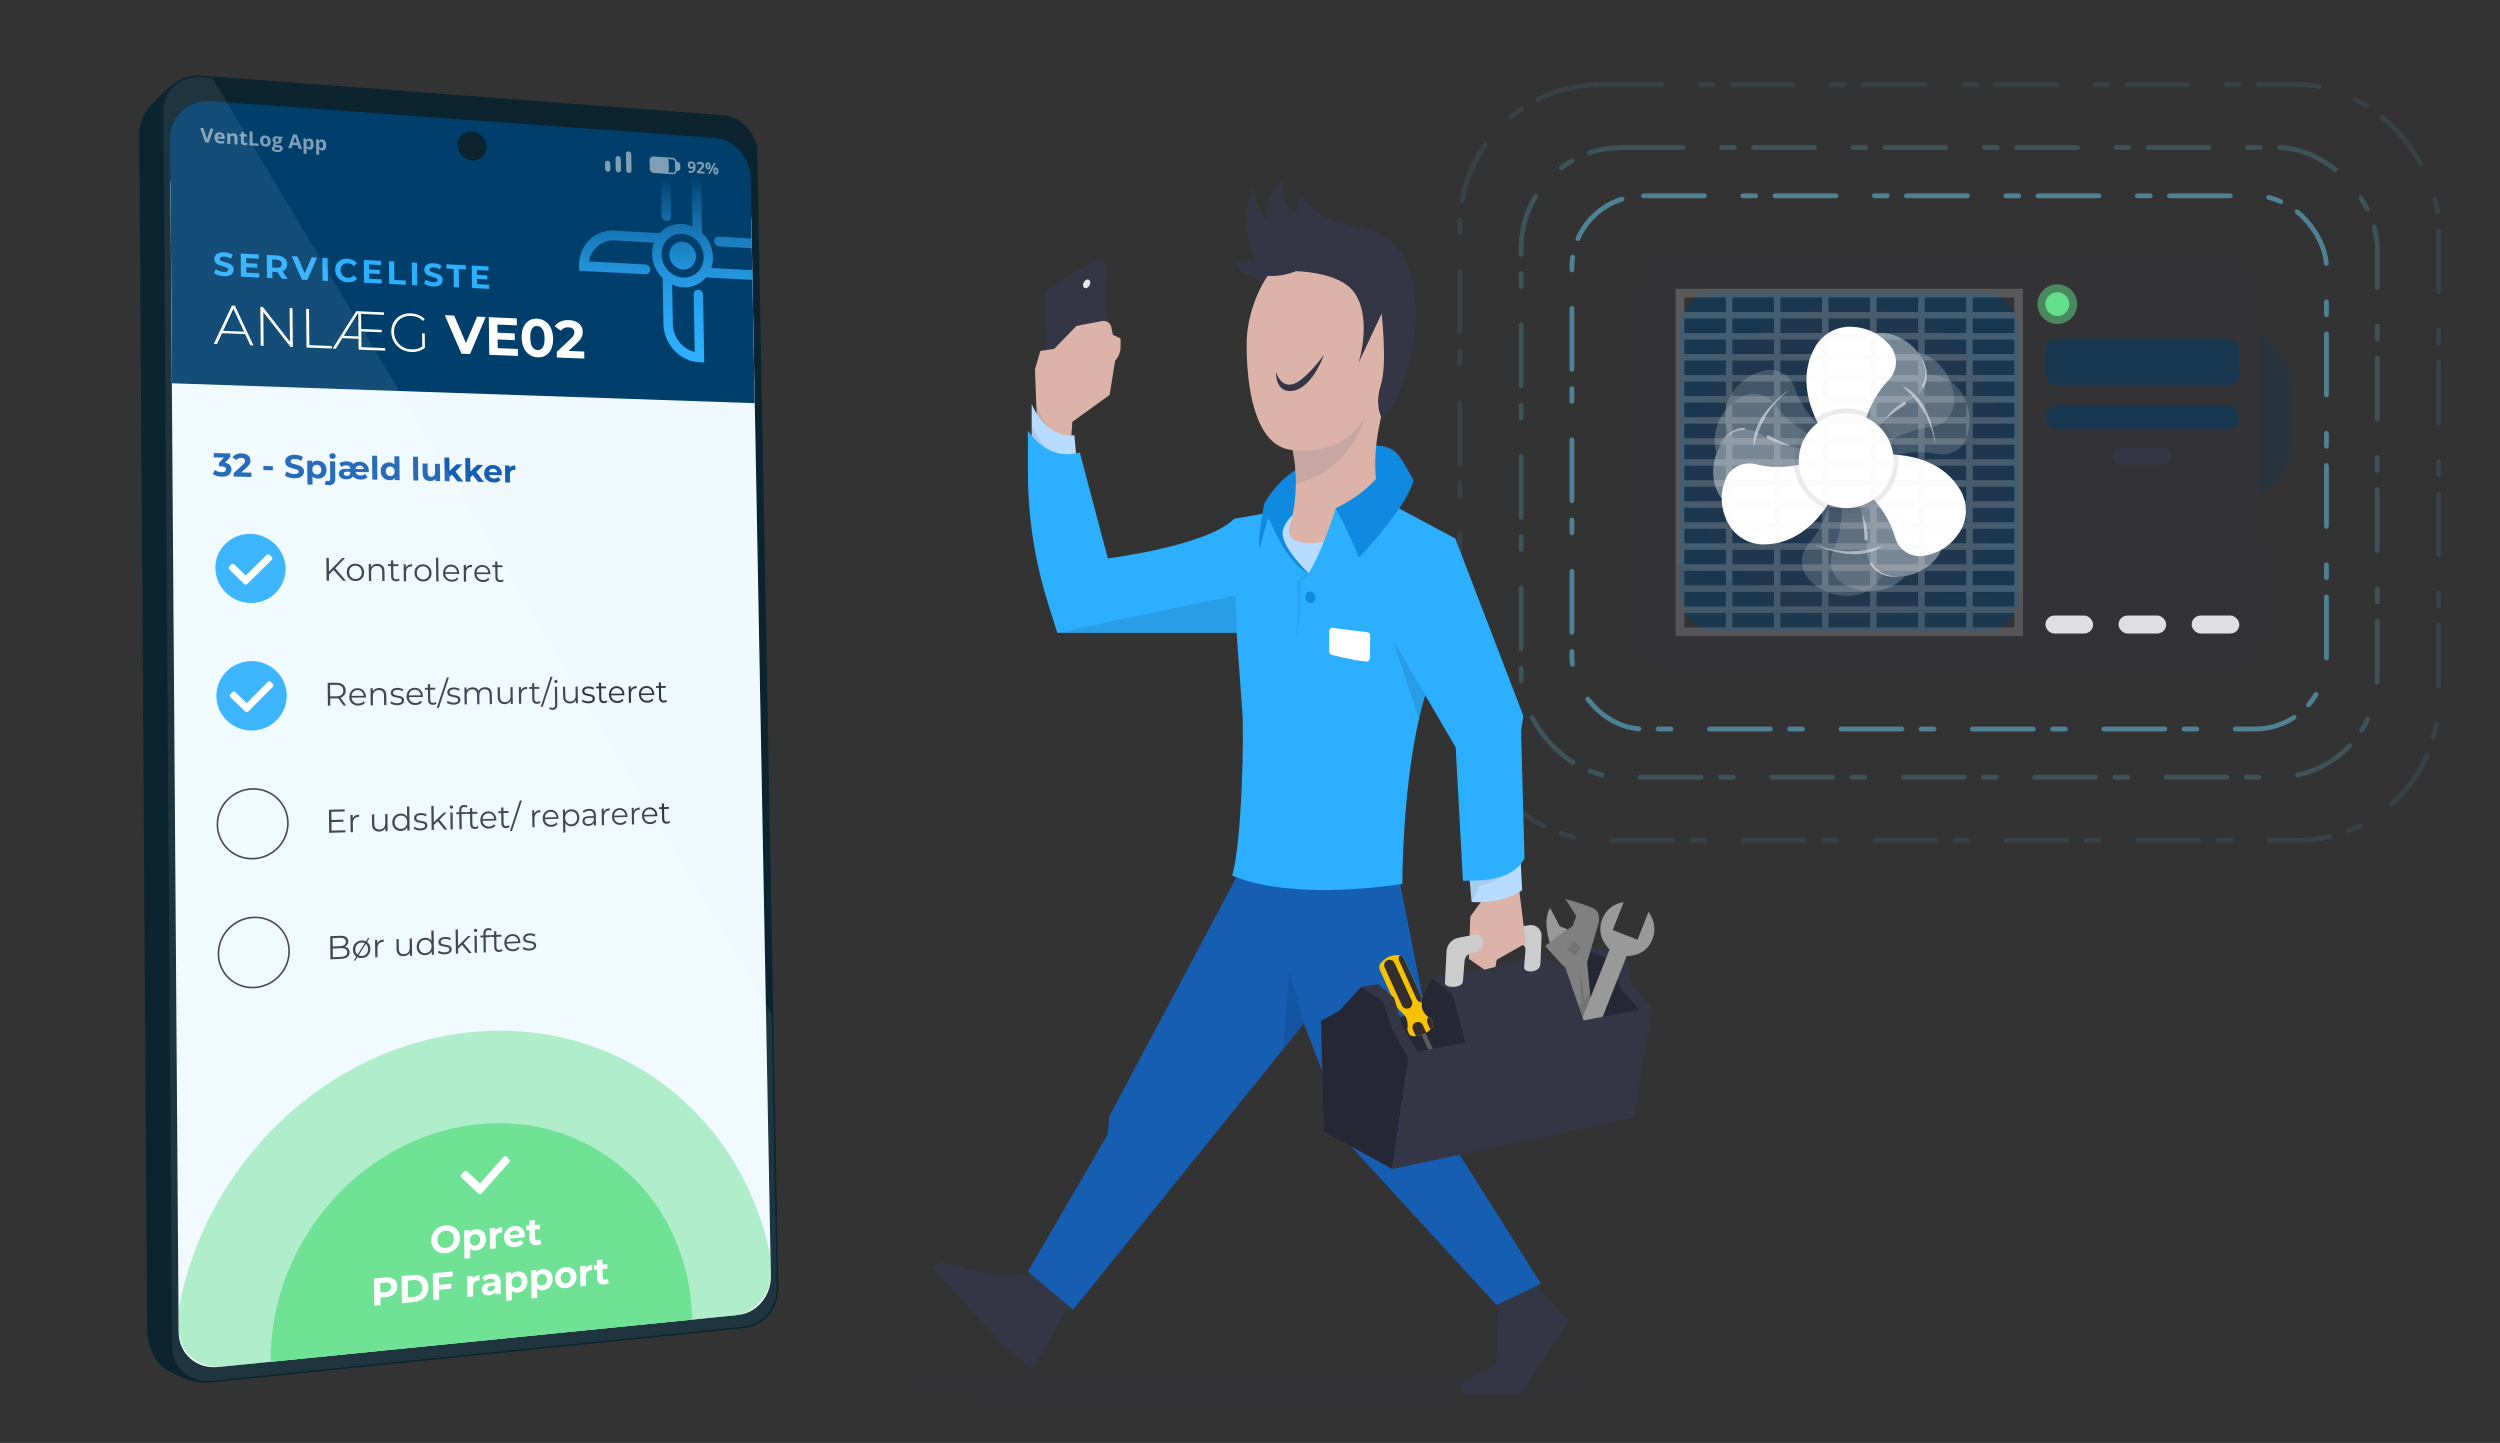 <svg xmlns="http://www.w3.org/2000/svg" xmlns:xlink="http://www.w3.org/1999/xlink" id="Text" viewBox="0 0 1559.29 900"><rect x="0" y="0" width="1559.29" height="900" fill="#333333" stroke="none"/><defs><clipPath id="clippath"><path d="m458.51,820.4l-320.35,32.05c-14.59,1.46-26.57-9.15-26.68-23.7l-5.31-742.36c-.1-13.88,11.44-24.28,25.7-23.24l313.61,22.84c12.29.9,22.4,11.99,22.64,24.78l12.59,683.15c.25,13.36-9.66,25.21-22.2,26.46Z" fill="none" opacity=".5"></path></clipPath><linearGradient id="linear-gradient" x1="424.64" y1="226.08" x2="424.64" y2="104.41" gradientUnits="userSpaceOnUse"><stop offset="0" stop-color="#2dafff"></stop><stop offset=".11" stop-color="#2dafff" stop-opacity=".98"></stop><stop offset=".23" stop-color="#2dafff" stop-opacity=".93"></stop><stop offset=".35" stop-color="#2dafff" stop-opacity=".85"></stop><stop offset=".48" stop-color="#2dafff" stop-opacity=".74"></stop><stop offset=".6" stop-color="#2dafff" stop-opacity=".59"></stop><stop offset=".73" stop-color="#2dafff" stop-opacity=".41"></stop><stop offset=".85" stop-color="#2dafff" stop-opacity=".2"></stop><stop offset=".95" stop-color="#2dafff" stop-opacity="0"></stop></linearGradient></defs><rect x="980.43" y="122.13" width="470.6" height="332.58" rx="44.67" ry="44.67" fill="none" opacity=".5" stroke="#6ad1f5" stroke-dasharray="0 0 0 0 38 24 8 12" stroke-linecap="round" stroke-linejoin="round" stroke-width="3"></rect><rect x="948.74" y="92.02" width="533.99" height="392.79" rx="63" ry="63" fill="none" opacity=".2" stroke="#6ad1f5" stroke-dasharray="0 0 0 0 38 24 8 12" stroke-linecap="round" stroke-linejoin="round" stroke-width="3"></rect><rect x="910.49" y="52.72" width="610.48" height="471.39" rx="88.05" ry="88.05" fill="none" opacity=".1" stroke="#6ad1f5" stroke-dasharray="0 0 0 0 38 24 8 12" stroke-linecap="round" stroke-linejoin="round" stroke-width="3"></rect><rect x="1022.11" y="159.67" width="387.25" height="257.51" rx="18.7" ry="18.7" fill="#343646" opacity=".1"></rect><rect x="1047.83" y="182.25" width="211.23" height="211.68" rx="22.08" ry="22.08" fill="#003f6c" opacity=".5"></rect><circle cx="1153.45" cy="288.43" r="98.39" fill="#343646" opacity=".2"></circle><g opacity=".4"><path d="m1211.23,342.09c.33-.83.58-1.7.82-2.56.07-.24.16-.46.22-.7.18-.76.29-1.53.4-2.31.05-.37.15-.72.18-1.09.05-.54.03-1.09.05-1.63.06-1.76,0-3.54-.34-5.32-3.7-19.86-19.98-30.25-32.63-35.42,2.08-9.86-1.16-19.88-8.09-26.68,5.95-7.63,12.9-13.72,21.13-17.86,7.37-3.7,10.91-12.23,8.04-19.96-3.2-8.61-9.09-15.09-18.3-18.95-6.47-2.71-13.65-2.58-19.85.19-.03.01-.05.02-.08.03-.93.42-1.83.92-2.71,1.45-.12.07-.24.12-.36.19-.98.62-1.93,1.32-2.84,2.09-6.47,5.54-10.37,12.17-12.57,19h0c-3.02,9.38-2.86,19.14-1.79,26.97-8.27,2.72-15.24,9.08-18.35,17.93-.28.8-.51,1.61-.71,2.41-9.58-1.34-18.33-4.31-26.02-9.37-6.89-4.53-16.05-3.33-21.31,3.01-5.86,7.08-8.53,15.42-7.26,25.32.89,6.96,4.6,13.12,10.1,17.11.02.01.03.03.05.04.83.6,1.72,1.14,2.63,1.63.11.06.21.14.33.2,1.03.54,2.11,1.01,3.23,1.41,9.04,3.19,17.65,2.86,25.35.75,4.28-1.18,8.28-2.91,11.93-4.89,1.46-.79,2.86-1.63,4.19-2.49,1.98-1.27,3.82-2.59,5.5-3.89,2.76,2.47,6.03,4.46,9.74,5.77,5.84,2.05,11.89,2.11,17.43.56,3.63,8.96,5.43,18.03,4.89,27.22-.48,8.23,5.14,15.57,13.26,16.94,9.06,1.53,17.62-.32,25.56-6.38,3.71-2.83,6.48-6.55,8.14-10.71,0,0,0,0,0,.01,0-.01,0-.02.01-.04Z" fill="#fff"></path><path d="m1187.23,360.27c.61-.66,1.16-1.37,1.69-2.09.15-.2.32-.37.46-.57.45-.64.82-1.33,1.21-2.01.18-.32.4-.62.57-.95.24-.48.42-1,.64-1.5.69-1.62,1.27-3.3,1.61-5.08,3.73-19.86-7.7-35.43-17.62-44.82,5.51-8.44,6.11-18.95,2.1-27.8,8.3-4.96,16.99-8.13,26.16-9.01,8.2-.79,14.6-7.46,14.71-15.7.13-9.19-3.02-17.36-10.22-24.28-5.06-4.86-11.79-7.34-18.58-7-.03,0-.06,0-.08,0-1.02.05-2.04.19-3.05.38-.13.02-.27.03-.4.05-1.14.23-2.28.53-3.4.93-8.03,2.82-14.06,7.6-18.59,13.17h0c-6.21,7.66-9.58,16.81-11.41,24.5-8.69-.46-17.49,2.96-23.59,10.08-.55.64-1.05,1.32-1.54,1.99-8.45-4.71-15.53-10.64-20.88-18.14-4.78-6.71-13.76-8.91-20.96-4.89-8.02,4.48-13.52,11.29-15.92,20.99-1.68,6.82-.45,13.89,3.23,19.6.01.02.02.04.03.06.56.86,1.19,1.68,1.87,2.47.08.1.15.21.23.31.77.88,1.6,1.71,2.5,2.48,7.27,6.24,15.42,9.05,23.37,9.86,4.42.45,8.77.28,12.89-.25,1.65-.21,3.25-.49,4.81-.81,2.3-.47,4.49-1.03,6.54-1.64,1.68,3.3,4.01,6.34,7,8.9,4.7,4.02,10.32,6.26,16.05,6.82.15,9.67-1.45,18.77-5.28,27.15-3.42,7.5-.84,16.37,6.24,20.59,7.89,4.7,16.54,6.06,26.13,3.29,4.48-1.3,8.41-3.77,11.46-7.05,0,0,0,0,0,.01,0,0,.02-.02.02-.03Z" fill="#fff" opacity=".5"></path><path d="m1165.12,368.18c.77-.45,1.5-.98,2.22-1.52.2-.15.41-.27.6-.42.61-.48,1.17-1.03,1.73-1.57.27-.26.56-.48.82-.75.37-.39.69-.84,1.04-1.25,1.13-1.35,2.17-2.8,3-4.4,9.29-17.94,2.82-36.15-3.98-48,7.7-6.5,11.3-16.39,10.01-26.02,9.38-2.36,18.61-2.9,27.65-1.1,8.08,1.61,16.13-2.95,18.61-10.8,2.77-8.76,2.11-17.49-2.8-26.19-3.44-6.11-9.18-10.42-15.77-12.05-.03,0-.05-.02-.08-.03-.99-.24-2.01-.4-3.03-.52-.14-.02-.27-.05-.4-.07-1.16-.11-2.34-.15-3.52-.09-8.51.39-15.65,3.23-21.59,7.27h0c-8.15,5.55-14.01,13.34-17.98,20.17-8.19-2.94-17.61-2.2-25.5,2.87-.71.46-1.39.96-2.05,1.47-6.73-6.94-11.81-14.66-14.77-23.39-2.65-7.8-10.61-12.49-18.66-10.71-8.97,1.98-16.2,6.92-21.29,15.52-3.57,6.04-4.43,13.17-2.55,19.7,0,.02,0,.05.02.07.29.99.66,1.95,1.07,2.91.05.12.08.24.13.36.48,1.06,1.04,2.1,1.68,3.1,5.17,8.07,12.16,13.1,19.54,16.17,4.1,1.7,8.32,2.8,12.42,3.47,1.64.27,3.26.47,4.84.61,2.34.21,4.6.3,6.73.31.66,3.65,2.02,7.23,4.14,10.54,3.35,5.21,8.08,8.97,13.41,11.15-2.64,9.3-6.79,17.56-12.87,24.48-5.43,6.2-5.51,15.44.05,21.52,6.2,6.78,14.1,10.57,24.08,10.67,4.66.05,9.14-1.18,13.01-3.45,0,0,0,0,0,0,.01,0,.02-.02.03-.02Z" fill="#fff" opacity=".4"></path></g><g opacity=".5"><path d="m1198.2,222.79c.88,1.33,1.58,2.77,2.16,4.27.57,1.5.97,3.06,1.19,4.67.24,1.6.21,3.25-.05,4.87-.21,1.64-.83,3.18-1.51,4.68-.15.33-.54.47-.86.33-.33-.15-.47-.54-.33-.86,0,0,0-.02.01-.02l.03-.06c.68-1.35,1.33-2.75,1.6-4.26.3-1.49.44-3.04.31-4.59-.11-1.55-.41-3.09-.87-4.58-.47-1.49-1.07-2.96-1.85-4.32h0c-.03-.05-.01-.11.04-.14.05-.03.1-.01.13.03Z" fill="#fff"></path><path d="m1188.32,252.53l-3.19,2.07c-1.05.7-2.08,1.42-3.1,2.17-1.02.75-2.02,1.53-3.01,2.33l-2.98,2.44s-.11.03-.14-.01c-.03-.04-.03-.09,0-.12,1.5-2.1,3.21-4.08,5.13-5.85,1.9-1.78,4.02-3.35,6.17-4.76.48-.32,1.12-.18,1.44.3s.18,1.12-.3,1.44h0Z" fill="#fff"></path><path d="m1186.87,240.93c11.5,5.1,17.11,18.62,19.49,30.23.31,1.73.53,3.47.8,5.2,0,.05-.03.11-.08.11-.06,0-.11-.03-.11-.08-.4-1.7-.75-3.41-1.18-5.1-1.39-4.97-3.29-9.93-5.85-14.41-3.67-5.86-7.91-11.22-13.16-15.78-.1-.06-.01-.23.09-.18h0Z" fill="#fff"></path><path d="m1183.3,359.93c-1.6.07-3.19-.07-4.77-.34-1.58-.28-3.13-.74-4.62-1.38-1.5-.62-2.9-1.49-4.15-2.54-1.3-1.02-2.3-2.35-3.24-3.7-.21-.3-.13-.7.16-.91s.7-.13.91.16c0,0,0,.01.01.02l.03.05c.81,1.28,1.67,2.56,2.83,3.56,1.13,1.03,2.38,1.94,3.78,2.62,1.38.7,2.86,1.24,4.38,1.61,1.52.37,3.09.61,4.66.63h0c.06,0,.1.05.1.1,0,.05-.04.1-.1.1Z" fill="#fff"></path><path d="m1162.86,336.16l-.13-3.8c-.06-1.26-.15-2.52-.27-3.78-.12-1.26-.27-2.52-.45-3.78l-.56-3.81c0-.05.03-.11.08-.12.05,0,.09.02.11.06,1.03,2.37,1.84,4.85,2.38,7.4.55,2.55.8,5.17.91,7.74.02.57-.42,1.06-.99,1.08-.57.02-1.06-.42-1.08-.99h0Z" fill="#fff"></path><path d="m1173.56,340.89c-10.31,7.24-24.74,5.1-35.95,1.18-1.64-.62-3.25-1.33-4.87-1.99-.05-.02-.08-.08-.05-.13.02-.05.08-.07.13-.05,1.67.53,3.31,1.11,4.98,1.61,4.97,1.37,10.21,2.28,15.36,2.39,6.91-.13,13.69-1.01,20.3-3.17.1-.05.2.11.1.17h0Z" fill="#fff"></path><path d="m1072.43,277.3c.74-1.42,1.67-2.73,2.7-3.95,1.04-1.22,2.21-2.33,3.51-3.29,1.29-.98,2.75-1.75,4.29-2.31,1.53-.61,3.19-.81,4.83-.94.36-.03.67.24.7.6s-.24.67-.6.7c0,0-.02,0-.03,0h-.06c-1.51.05-3.05.16-4.5.66-1.45.46-2.88,1.08-4.17,1.94-1.3.84-2.51,1.84-3.6,2.97-1.08,1.13-2.08,2.37-2.89,3.71h0c-.03.05-.09.07-.14.04-.05-.03-.06-.09-.04-.13Z" fill="#fff"></path><path d="m1103.26,271.61l3.35,1.8c1.12.58,2.25,1.14,3.4,1.67,1.15.53,2.31,1.03,3.49,1.52l3.57,1.43c.05.02.08.08.06.13-.02.04-.06.07-.11.06-2.57-.3-5.12-.85-7.59-1.67-2.48-.81-4.87-1.91-7.14-3.11-.51-.27-.7-.9-.44-1.4.27-.51.9-.7,1.4-.44h0Z" fill="#fff"></path><path d="m1093.79,278.47c-1.07-12.56,8.04-23.95,17.08-31.66,1.37-1.11,2.79-2.14,4.17-3.21.09-.07.22.07.13.15-1.3,1.17-2.63,2.31-3.9,3.5-3.68,3.61-7.11,7.67-9.8,12.07-3.37,6.04-6.02,12.34-7.48,19.14,0,.11-.19.12-.2,0h0Z" fill="#fff"></path></g><path d="m1226.14,319.32c.04-.9-.01-1.79-.07-2.69-.02-.24,0-.49-.02-.73-.08-.78-.24-1.54-.39-2.31-.07-.36-.1-.73-.19-1.09-.13-.53-.33-1.04-.49-1.55-.53-1.68-1.18-3.33-2.08-4.9-10.08-17.51-28.89-21.91-42.53-22.59-1.31-9.99-7.69-18.37-16.48-22.49,3.08-9.17,7.62-17.22,14.02-23.85,5.72-5.93,6.24-15.16.97-21.5-5.88-7.06-13.58-11.23-23.55-11.8-7-.41-13.73,2.1-18.66,6.76-.02.02-.04.03-.07.05-.74.7-1.42,1.47-2.07,2.27-.09.11-.19.19-.27.3-.72.92-1.39,1.89-1.98,2.91-4.27,7.37-5.74,14.92-5.55,22.09h0c.26,9.86,3.65,19,7.25,26.04-6.9,5.31-11.37,13.62-11.37,23,0,.85.06,1.68.13,2.51-9.48,1.91-18.72,2.01-27.66-.21-8-1.99-16.25,2.18-19.1,9.91-3.18,8.62-2.93,17.37,1.55,26.3,3.15,6.27,8.69,10.85,15.2,12.79.02,0,.04.02.07.02.99.29,2,.5,3.03.67.13.02.25.06.38.08,1.15.17,2.33.26,3.52.26,9.58.01,17.6-3.15,24.16-7.71,3.65-2.53,6.85-5.49,9.63-8.57,1.11-1.23,2.15-2.49,3.13-3.74,1.44-1.85,2.74-3.71,3.9-5.5,3.42,1.42,7.17,2.21,11.11,2.21,6.19,0,11.91-1.95,16.63-5.25,6.4,7.25,11.1,15.21,13.65,24.06,2.28,7.92,10.01,12.98,18.13,11.59,9.05-1.56,16.51-6.15,22-14.49,2.56-3.9,3.94-8.33,4.13-12.81,0,0,0,0,0,.01,0-.01,0-.03,0-.04Z" fill="#fff"></path><circle cx="1151.51" cy="287.35" r="32.58" fill="#343646" opacity=".1"></circle><circle cx="1151.51" cy="287.35" r="29.57" fill="#fff"></circle><path d="m1196.4,373.14v3.85c1.38-.68,2.74-1.35,4.06-2.09v-1.79c-1.35.03-2.71.03-4.06.03Zm-151.27-193.03v216.65h216.64v-216.65h-216.64Zm35.39,40.7v-9.05h25.92v9.05h-25.92Zm175.83-9.05v9.05h-25.92v-9.05h25.92Zm-25.92-4.06v-9.07h25.92v9.07h-25.92Zm25.92,17.17v9.04h-25.92v-9.04h25.92Zm-29.98,131.18v9.04h-25.92v-9.04h25.92Zm4.06,26.24h25.92v9.04h-25.92v-9.04Zm-64.02-174.59h-25.94v-9.07h25.94v9.07Zm0,4.06v9.05h-25.94v-9.05h25.94Zm0,13.11v9.04h-25.94v-9.04h25.94Zm0,13.11v9.07h-25.94v-9.07h25.94Zm0,13.13v9.04h-25.94v-9.04h25.94Zm0,13.11v9.07h-25.94v-9.07h25.94Zm0,13.13v9.04h-25.94v-9.04h25.94Zm0,13.11v9.04h-25.94v-9.04h25.94Zm0,13.11v9.07h-25.94v-9.07h25.94Zm0,13.13v9.04h-25.94v-9.04h25.94Zm0,13.11v9.04h-25.94v-9.04h25.94Zm0,13.11v9.07h-25.94v-9.07h25.94Zm0,13.13v9.04h-25.94v-9.04h25.94Zm0,13.11v9.07h-25.94v-9.07h25.94Zm-30.01-148.35h-25.92v-9.05h25.92v9.05Zm0,4.06v9.04h-25.92v-9.04h25.92Zm0,13.11v9.07h-25.92v-9.07h25.92Zm0,13.13v9.04h-25.92v-9.04h25.92Zm0,13.11v9.07h-25.92v-9.07h25.92Zm0,13.13v9.04h-25.92v-9.04h25.92Zm0,13.11v9.04h-25.92v-9.04h25.92Zm0,13.11v9.07h-25.92v-9.07h25.92Zm0,13.13v9.04h-25.92v-9.04h25.92Zm0,13.11v9.04h-25.92v-9.04h25.92Zm0,13.11v9.07h-25.92v-9.07h25.92Zm0,13.13v9.04h-25.92v-9.04h25.92Zm-29.98-122.13h-25.92v-9.04h25.92v9.04Zm0,4.06v9.07h-25.92v-9.07h25.92Zm0,13.13v9.04h-25.92v-9.04h25.92Zm0,13.11v9.07h-25.92v-9.07h25.92Zm0,13.13v9.04h-25.92v-9.04h25.92Zm0,13.11v9.04h-25.92v-9.04h25.92Zm0,13.11v9.07h-25.92v-9.07h25.92Zm0,13.13v9.04h-25.92v-9.04h25.92Zm0,13.11v9.04h-25.92v-9.04h25.92Zm0,13.11v9.07h-25.92v-9.07h25.92Zm-25.92,13.13h25.92v9.04h-25.92v-9.04Zm0,26.24h25.92v9.04h-25.92v-9.04Zm0-4.06v-9.07h25.92v9.07h-25.92Zm29.98-9.07h25.92v9.07h-25.92v-9.07Zm0,13.13h25.92v9.04h-25.92v-9.04Zm29.98,0h25.94v9.04h-25.94v-9.04Zm30.01,0h25.92v9.04h-25.92v-9.04Zm0-4.06v-9.07h25.92v9.07h-25.92Zm25.92-157.42h-25.92v-9.05h25.92v9.05Zm0,4.06v9.04h-25.92v-9.04h25.92Zm0,13.11v9.07h-25.92v-9.07h25.92Zm0,13.13v9.04h-25.92v-9.04h25.92Zm0,13.11v9.07h-25.92v-9.07h25.92Zm0,13.13v9.04h-25.92v-9.04h25.92Zm0,13.11v9.04h-25.92v-9.04h25.92Zm0,13.11v9.07h-25.92v-9.07h25.92Zm0,13.13v9.04h-25.92v-9.04h25.92Zm0,13.11v9.04h-25.92v-9.04h25.92Zm0,13.11v9.07h-25.92v-9.07h25.92Zm0,13.13v9.04h-25.92v-9.04h25.92Zm4.06,26.24h25.92v9.04h-25.92v-9.04Zm0-4.06v-9.07h25.92v9.07h-25.92Zm25.92-140.25v9.07h-25.92v-9.07h25.92Zm-25.92-4.06v-9.04h25.92v9.04h-25.92Zm25.92,17.2v9.04h-25.92v-9.04h25.92Zm0,13.11v9.07h-25.92v-9.07h25.92Zm0,13.13v9.04h-25.92v-9.04h25.92Zm0,13.11v9.04h-25.92v-9.04h25.92Zm0,13.11v9.07h-25.92v-9.07h25.92Zm0,13.13v9.04h-25.92v-9.04h25.92Zm0,13.11v9.04h-25.92v-9.04h25.92Zm0,13.11v9.07h-25.92v-9.07h25.92Zm4.06,13.13h25.92v9.04h-25.92v-9.04Zm0-4.06v-9.07h25.92v9.07h-25.92Zm0-13.13v-9.04h25.92v9.04h-25.92Zm0-13.11v-9.04h25.92v9.04h-25.92Zm0-13.11v-9.07h25.92v9.07h-25.92Zm0-13.13v-9.04h25.92v9.04h-25.92Zm0-13.11v-9.04h25.92v9.04h-25.92Zm0-13.11v-9.07h25.92v9.07h-25.92Zm0-13.13v-9.04h25.92v9.04h-25.92Zm0-13.11v-9.07h25.92v9.07h-25.92Zm-29.98-26.24v-9.05h25.92v9.05h-25.92Zm25.92-26.24h-25.92v-9.04h25.92v9.04Zm0,4.06v9.07h-25.92v-9.07h25.92Zm-29.98,9.07h-25.92v-9.07h25.92v9.07Zm0-13.13h-25.92v-9.04h25.92v9.04Zm-29.98,0h-25.94v-9.04h25.94v9.04Zm-30.01,0h-25.92v-9.04h25.92v9.04Zm0,4.06v9.07h-25.92v-9.07h25.92Zm-29.98-4.06h-25.92v-9.04h25.92v9.04Zm0,4.06v9.07h-25.92v-9.07h25.92Zm-29.98-4.06h-25.92v-9.04h25.92v9.04Zm0,4.06v9.07h-25.92v-9.07h25.92Zm0,13.13v9.05h-25.92v-9.05h25.92Zm0,13.11v9.04h-25.92v-9.04h25.92Zm0,13.11v9.07h-25.92v-9.07h25.92Zm0,13.13v9.04h-25.92v-9.04h25.92Zm0,13.11v9.07h-25.92v-9.07h25.92Zm0,13.13v9.04h-25.92v-9.04h25.92Zm0,13.11v9.04h-25.92v-9.04h25.92Zm0,13.11v9.07h-25.92v-9.07h25.92Zm0,13.13v9.04h-25.92v-9.04h25.92Zm0,13.11v9.04h-25.92v-9.04h25.92Zm0,13.11v9.07h-25.92v-9.07h25.92Zm0,13.13v9.04h-25.92v-9.04h25.92Zm0,13.11v9.07h-25.92v-9.07h25.92Zm-25.92,13.13h25.92v9.04h-25.92v-9.04Zm205.81-4.06h-25.92v-9.07h25.92v9.07Zm0-183.66h-25.92v-9.04h25.92v9.04Z" fill="#f2f2f2" opacity=".2"></path><rect x="1275.76" y="211.09" width="120.96" height="29.64" rx="7.41" ry="7.41" fill="#003f6c" opacity=".5"></rect><rect x="1275.76" y="252.81" width="120.96" height="14.82" rx="7.41" ry="7.41" fill="#003f6c" opacity=".5"></rect><rect x="1275.76" y="383.92" width="29.74" height="11.22" rx="5.61" ry="5.61" fill="#f2f2f2"></rect><rect x="1321.37" y="383.92" width="29.74" height="11.22" rx="5.61" ry="5.61" fill="#f2f2f2"></rect><rect x="1366.98" y="383.92" width="29.74" height="11.22" rx="5.61" ry="5.61" fill="#f2f2f2"></rect><path d="m1354.51,284.48c0,2.89-2.34,5.24-5.24,5.24h-26.06c-2.89,0-5.24-2.34-5.24-5.24h0c0-2.89,2.35-5.24,5.24-5.24h26.06c2.89,0,5.24,2.34,5.24,5.24h0Z" fill="#343646"></path><path d="m1420.18,299.26l-10.82,10.7v-101.82l10.82,10.7c5.21,5.15,8.14,12.16,8.14,19.48v41.46c0,7.32-2.93,14.34-8.14,19.48Z" fill="#003f6c" opacity=".2"></path><circle cx="1283.2" cy="189.69" r="12.36" fill="#63df8c" opacity=".5"></circle><circle cx="1283.2" cy="189.69" r="7.44" fill="#63df8c"></circle><path d="m1409.36,330.27v68.2c0,10.33-8.37,18.7-18.7,18.7h-349.85c-10.33,0-18.7-8.37-18.7-18.7v-54.31c7.58,2.74,15.27,5.28,23.02,7.64.89.27,1.79.54,2.71.81,4.06,1.19,8.12,2.36,12.24,3.44,5.42,1.46,10.89,2.82,16.38,4.09,1.35.3,2.71.62,4.06.92,2.84.62,5.71,1.22,8.58,1.79,3.9.81,7.83,1.57,11.75,2.25,8.88,1.6,17.85,2.95,26.86,4.06,2.9.35,5.8.7,8.69,1l4.06.41c8.61.87,17.25,1.49,25.94,1.92,1.35.08,2.71.14,4.06.19,8.61.38,17.28.54,25.92.46,1.35,0,2.71,0,4.06-.03,1.08,0,2.14-.03,3.2-.05,7.58-.14,15.14-.41,22.72-.87,1.35-.08,2.71-.16,4.06-.27,8.67-.54,17.3-1.33,25.92-2.3.89-.11,1.81-.22,2.71-.33.89-.11,1.81-.22,2.71-.3,50.78-6.23,100.77-19.31,147.59-38.73Z" fill="#343646" opacity=".1"></path><polygon points="668.82 811.24 643.83 854.12 625.65 838.79 581.34 790.5 587.02 787.09 622.38 795.83 648.94 795.33 668.82 811.24" fill="#343646"></polygon><polygon points="955.69 799.88 978.41 823.45 948.02 869.75 912.45 869.75 912.45 862.08 933.25 851 934.67 810.1 955.69 799.88" fill="#343646"></polygon><polygon points="872.75 548.63 905.27 712.11 961.2 800.71 933.39 813.93 843.07 715.52 813.25 638.41 669.25 816.92 641.13 793.06 690.98 707.43 691.83 696.35 773.34 543.12 872.75 548.63" fill="#165eb2"></polygon><polygon points="1025.42 634.7 945.98 678.78 874.98 687.83 832.64 641.39 882.19 632.63 893.03 610 917.91 617.96 916.75 626.51 959.38 618.97 988.85 592.47 1010.07 598.08 1025.42 634.7" fill="#252735"></polygon><polygon points="804.09 605.6 813.25 638.41 800.25 654.52 804.09 605.6" opacity=".1"></polygon><path d="m652.61,234.34l-.9-50.39c-.03-1.73.86-3.35,2.35-4.25l28.6-17.23c1.43-.86,3.23-.82,4.62.1h0c1.17.77,1.88,2.07,1.93,3.47l2.11,67.53-38.7.77Z" fill="#343646"></path><path d="m657.46,217.63l13.92-14.34,15.91-3.02c2.69-.61,5.36,1.12,5.89,3.83l.92,4.72,4.83,2.27v5.2c0,3.23-1.22,6.34-3.41,8.72h0s-3.41,21.3-3.41,21.3l-23.29,16.81-1.07,15.64-17.74-10.15-3.12-2.45-1.37-35.76,3.38-11.54,8.55-1.24Z" fill="#dbb3a9"></path><path d="m646.37,252.28s3.28,12.7,14.43,20.09l-14.13-9.44-.3-10.64Z" fill="#003f6c" opacity=".1"></path><path d="m671.38,285.65l-1.28-14.27s-16.4,3.83-26.63-19.38v27.05s10.22,8.95,27.91,6.6Z" fill="#b8dcff"></path><path d="m643.47,264.63s4.9,14.63,16.12,18.82l-16.26-6.67.14-12.14Z" fill="#003f6c" opacity=".1"></path><path d="m900.16,358.29l-2.7,29.47-4.99,29.77-1.82,10.84c-2.17,6.35-4.05,13.21-5.66,20.32-10.51,46.02-10.32,102.63-10.32,102.63-75.9,11.05-106.15-5.36-106.15-5.36,5.96-19.03,7.77-89.75,6.12-104.95l-3.35-46.3h-111.84l-5.84-18.61c-8.27-26.35-12.48-53.8-12.48-81.42v-26.07c9.07,12.92,20,16.8,32.38,13.63l17.47,66.04s61.77-7.67,78.81-24.71l69.87-12.36,32.6,5.75,27.9,41.33Z" fill="#2dafff"></path><path d="m892.47,417.53l-1.82,10.84c-2.17,6.35-4.05,13.21-5.66,20.32l-16.32-49.77,23.8,18.61Z" opacity=".1"></path><polygon points="819.92 312.35 799.9 323.57 796.77 330.67 802.31 343.17 816.37 357.86 844.49 336.8 857.38 321.58 819.92 312.35" fill="#b8dcff"></polygon><path d="m855.56,303.83l-43.03,13.13s-9.8,4.48-12.35,13.71c-2.56,9.23,16.19,27.19,16.19,27.19-17.33-9.09-24.5-37.49-25.67-34.08-1.17,3.41-4.9,18.11-4.9,18.11-2.03-2.03,2.66-27.59,2.66-27.59,9.59-17.15,23.22-23.22,23.22-23.22l43.01-13.01s12.61-1.75,17.86,6.38c5.25,8.14-16.99,19.38-16.99,19.38Z" fill="#1089e0"></path><path d="m866.35,244.61c-16.47,44.31-4.26,72.35-4.26,72.35,0,0-8.37,10.99-22,16.69-17.03,7.12-39.75,8.18-35.65-5.54,2.85-9.52,3.75-18.74,3.79-26.48.06-12.36-2.09-20.95-2.09-20.95-23.86-1.99-28.97-40.62-28.54-67.88.42-27.27,22.01-73,63.19-63.34,41.19,9.66,42.04,50.84,25.56,95.15Z" fill="#dbb3a9"></path><path d="m873.46,242.47c17.47-42.88,10.22-90.38-16.4-97.84-26.63-7.46-23.22-5.54-31.31-9.8-8.09-4.26-14.18-12.22-14.18-12.22-3.33,3.58-2.15,10.51-2.15,10.51-10.65-2.98-9.09-20.31-9.09-20.31-13.21,8.31-9.73,24.36-9.73,24.36-5.75-2.56-9.05-20.24-9.05-20.24-10.33,25.35,2.02,46.22,2.02,46.22-5.11,1.28-12.14,0-12.14,0,0,0,1.56,7.31,6.46,7.74s9,6.74,9,6.74c0,0,2.91-4.48,3.58-5.5,1.26-.25,7.73.96,17.83-2.99,0,0,23.09.29,33.74,10.3,10.65,10.01,9.91,30.67,5.43,46.65l14.27-30.46s3.62,31.42-.43,44.2c-4.05,12.78.21,20.23.21,20.23l-.72,3.03s6.07-4.49,12.65-20.65Z" fill="#343646"></path><path d="m851.93,257.99c-.26,1.09-8.94,36.29-43.7,43.64.06-12.36-2.09-20.95-2.09-20.95,0,0,33.21,5.61,45.79-22.69Z" fill="#003f6c" opacity=".1"></path><path d="m795.92,231.97s2.34,9.59,10.22,7.68,19.6-18.33,19.6-18.33c0,0-7.61,22.46-21.09,22.58-9.53.09-8.73-11.93-8.73-11.93Z" fill="#343646"></path><path d="m833.13,316.96s-11.5,37.99-22.29,47.08l41.1-32.17-8.62-15.65-10.19.75Z" fill="#2dafff"></path><path d="m868.35,281.82s-5.11,20.77-35.22,35.15c0,0,8.4,15.62,14.49,30.75,0,0,29.4-30.39,34.01-48,0,0-10.41-20.88-13.28-17.89Z" fill="#1089e0"></path><polygon points="771.29 394.71 770.64 371.28 659.45 394.71 771.29 394.71" opacity=".1"></polygon><path d="m902.04,672.44c-1.58-2.97-14.07-30.75-14.07-30.75l-2.53,1.15s13.31,28.95,14.01,30.77c1.2,3.15,1.41,5.13,2.37,7.23l4.26,9.37,4.11-1.87-4.26-9.37c-.96-2.1-2.31-3.56-3.9-6.54Z" fill="#5c5b5f"></path><path d="m885.31,619.01c-1.35-3.23-9.51-20.52-9.51-20.52,0,0-.99-2.74-3.68-2.79-1.54-.03-3.95.25-6.1,1.16h0c-2.1,1.03-3.89,2.65-4.88,3.84-1.73,2.06-.31,4.6-.31,4.6,0,0,7.68,17.51,9.23,20.65,1.55,3.14,2.85,4.08,5.68,6.97,2.83,2.89,2.21,7.81,2.21,7.81-.52.92.08,2.82,1.05,4.33,1.36,2.13,5.95,1.11,8.23.24.24-.09.47-.19.7-.3h0c.23-.1.46-.21.69-.33,2.15-1.14,5.92-3.93,5.22-6.36-.48-1.66-1.54-3.43-2.58-3.64,0,0-4.11-2.76-4.43-6.8-.32-4.04-.18-5.63-1.53-8.86Z" fill="#f9c200"></path><path d="m880.58,624.35c.77,1.69.02,3.7-1.67,4.47h0c-1.69.77-3.69.02-4.47-1.67l-10.82-23.77c-.77-1.69-.02-3.69,1.67-4.47h0c1.7-.77,3.69-.02,4.47,1.67l10.82,23.77Z" fill="#332d2c"></path><path d="m890.34,638.09l1.83,4.03c1.21-1.18,2.06-2.54,1.69-3.81-.48-1.66-1.54-3.43-2.58-3.64,0,0-.14-.09-.36-.26-.89.97-1.17,2.41-.59,3.69Z" fill="#332d2c"></path><path d="m872.67,599.26l10.82,23.77c.58,1.27,1.85,2.01,3.17,1.97-.15-2.17-.35-3.66-1.32-6-1.35-3.23-9.51-20.52-9.51-20.52,0,0-.77-2.11-2.77-2.66-.72.95-.91,2.27-.38,3.43Z" fill="#332d2c"></path><path d="m887.43,639.41c-.77-1.7-2.77-2.44-4.47-1.67-1.69.77-2.44,2.77-1.67,4.47l1.86,4.08c1.49-.14,3.04-.57,4.09-.98.24-.09.47-.19.7-.3.23-.1.46-.21.69-.33.29-.15.61-.34.95-.55l-2.14-4.71Z" fill="#332d2c"></path><polygon points="848.87 615.54 835.4 630.4 823.95 636.59 825.6 705.72 868.42 729.15 878.66 657.01 871.83 647.64 860.64 617.96 848.87 615.54" fill="#252735"></polygon><polygon points="878.66 657.01 868.42 729.15 1018.81 697.2 1030.53 629.04 1018.46 614.73 1013.57 597.68 997.79 591.05 988.85 592.47 1005.74 599.07 1010.8 616.35 1022.53 629.89 878.66 657.01" fill="#343646"></polygon><path d="m977.86,579.76l-5.01-2.09-6.01-11.28s-5.02,6.28-.14,21.83l11.15-8.46Z" fill="#999"></path><path d="m993.84,566.51c-5.1-2.49-17.56-5.86-17.56-5.86l6.87,10.74-2.27,6.15-17.18,12.46,12.07,13.37,6.61,45.9,11.61-7.38-4.1-41.64,7.16-24.32s1.88-6.92-3.22-9.42Z" fill="gray"></path><path d="m984.73,601.56l3.73,22.58,3.17-6.26,1.19,11.8-9.69,17.15s-.43-15.55,0-16.08,3.3-5.22,3.3-5.22l-1.7-23.96Z" opacity=".1"></path><polygon points="981.75 586.86 977.27 592.47 982.38 595.7 986.01 591.05 981.75 586.86" opacity=".1"></polygon><path d="m991.63,661.45l-6.83,17.34s9.72-1.35,13.33-10.51c3.61-9.16-2.31-17.48-4.53-18.82l21-53.2s11.63.8,16-10.3c3.9-9.89-2.43-17.16-2.43-17.16l-6.83,17.34-15.46-6.09,6.83-17.34s-9.43.62-13.33,10.51c-3.9,9.89,2.48,17.03,4.55,18.85l-21.01,53.17s-11.65-.74-16.15,10.67c-3.79,9.61,2.58,16.78,2.58,16.78l6.89-17.47,15.4,6.22Z" fill="#999"></path><polygon points="976.16 603.05 961.77 596.23 893.03 610.01 906.27 620.74 913.97 650.35 878.66 657.01 893.03 706.72 1013.34 695.38 1022.53 629.89 987.7 636.45 976.16 603.05" fill="#343646"></polygon><path d="m921.67,582.6l32.04-5.56c4.17-.72,7.94,2.57,7.79,6.8l-.71,17.52c-.43,5.52-9.94,5.82-10.2,2.11l.86-11.15c.13-2.06-1.7-3.71-3.74-3.35l-26.04,4.49v-10.86Z" fill="#ccc"></path><polygon points="947.17 552.21 951.71 588.28 933.53 598.64 932.75 603.05 925.86 604.75 916.14 598.08 917.06 571.66 926.01 559.31 947.17 552.21" fill="#dbb3a9"></polygon><path d="m948.3,534.03l1.07,21.12s-10.44,8.71-31.53,7.43l-1.7-19.46,32.17-9.09Z" fill="#b8dcff"></path><path d="m945.64,540.31s-10.22,10.15-22.69,11.89l-5.11,10.37-1.39-15.82,29.18-6.44Z" fill="#003f6c" opacity=".1"></path><path d="m872.25,316.96l35.42,18.87,42.46,110.62-1.41,9.61,2.13,79.24c-6.03,11.89-21,14.27-38.4,14.06l-4.51-83.24-39.28-67.21,3.59-81.95Z" fill="#2dafff"></path><path d="m921.67,582.6l-11.98,2.28c-4.17.79-7.25,4.33-7.47,8.56l-1,19.4c-.53,3.73,11.23,3.73,11.23-.85l1.02-12.56c.19-2.31,1.8-4.25,4.04-4.85l4.16-1.12c4.15-1.17,4.47-8.95,0-10.86Z" fill="#ccc"></path><polygon points="885.25 658.01 874.36 638.91 869.53 622.36 859.4 613.82 848.87 615.54 862.57 624.83 868.66 642.76 878.66 660.56 885.25 658.01" fill="#343646"></polygon><ellipse cx="677.78" cy="177.03" rx="2.87" ry="2.03" transform="translate(196.38 685.94) rotate(-61.23)" fill="#e6e6e6"></ellipse><path d="m810.83,364.04s.71,28.12-2.27,32.8c0,0,2.27-29.68,0-33.66l6.3-6.18,1.5.85-5.54,6.18Z" fill="#003f6c" opacity=".1"></path><ellipse cx="817.3" cy="372.48" rx="3.12" ry="3.61" transform="translate(-72.78 252.15) rotate(-16.8)" fill="#1089e0"></ellipse><ellipse cx="780.6" cy="865.73" rx="216.64" ry="11.61" fill="#343646" opacity=".1"></ellipse><path d="m851.93,412.59c-6.54-.41-20.21-3.84-21.29-4.13s-1.6-1.07-1.6-2.15v-12.5c0-1.31.97-2.37,2.09-2.27,7.56,1.19,14.45,1.79,21.57,2.75,1.1.1,1.92,1.09,1.91,2.29l-.18,13.75c-.02,1.42-1.19,2.48-2.49,2.26Z" fill="#fff"></path><path d="m111.99,51.51c-3,0-12.68,10.1-17.62,15.3-4.46,4.69-6.53,12.12-6.5,16.53s4.83,733.26,4.9,744.36,4.04,21.41,11.58,25.63,15.07,8.55,24.61,8.02c10.04-.86-13.97-809.84-16.97-809.84Z" fill="#0b2430" stroke="#0b2430" stroke-miterlimit="10" stroke-width="2"></path><path d="m471.34,95.48l13.12,707.71c.23,12.19-8.8,23.01-20.21,24.17l-332.53,33.87c-13.35,1.36-24.31-8.32-24.4-21.61l-5.41-770.39c-.09-12.66,10.46-22.11,23.5-21.12l6.99.54,318.34,24.2c11.18.85,20.38,10.98,20.6,22.64Z" fill="#0b2430" stroke="#0b2430" stroke-miterlimit="10" stroke-width="2"></path><path d="m460.56,820.14l-324.78,32.49c-13.32,1.33-24.25-8.35-24.35-21.62l-5.12-715.32c-.09-12.69,10.45-22.27,23.48-21.41l318.21,21c11.22.74,20.44,10.81,20.66,22.51l12.13,658.19c.22,12.19-8.81,23-20.24,24.14Z" fill="#fff"></path><g clip-path="url(#clippath)"><polygon points="481.15 818.13 111.67 855.11 106.11 77.61 467.97 102.68 481.15 818.13" fill="#6ad1f5" opacity=".1"></polygon><polygon points="470.71 251.47 103.1 238.91 105.96 57.13 467.62 83.8 470.71 251.47" fill="#003f6c"></polygon><path d="m434.1,159.9c.08,4.77-3.58,8.45-8.16,8.2s-8.41-4.34-8.49-9.12,3.6-8.46,8.2-8.2,8.38,4.35,8.46,9.12Zm53.97-9.98l.06,2.99c.12,6.04-2.01,11.61-5.99,15.67-3.99,4.07-9.37,6.15-15.15,5.85l-26.62-1.39c-3.39,4.03-8.49,6.45-14.24,6.16-2.42-.12-4.73-.72-6.88-1.68l.42,24.71c.14,8.32,6.03,15.5,13.63,17.26l-.62-35.93c-.03-1.68,1.25-2.97,2.86-2.89s2.93,1.51,2.96,3.18l.74,42.24-2.91-.12c-5.89-.23-11.49-2.86-15.75-7.39-4.27-4.54-6.68-10.44-6.78-16.62l-.48-28.5c-3.95-3.84-6.49-9.23-6.59-15.07-.04-2.51.38-4.89,1.17-7.06l-24.35-1.39c-8.13-.46-14.85,5.21-16.15,13.11l35.18,1.89c1.63.09,2.98,1.53,3,3.21s-1.27,2.99-2.9,2.9l-41.47-2.17-.05-3.09c-.09-6.23,2.18-11.96,6.41-16.11,4.21-4.15,9.86-6.23,15.88-5.88l27.96,1.63c3.43-3.83,8.45-6.07,14.05-5.73,2.27.14,4.46.69,6.49,1.57l-.43-24.73c-.14-8.24-6-15.51-13.59-17.47l.6,35.85c.03,1.68-1.26,2.96-2.88,2.86s-2.96-1.54-2.99-3.22l-.7-42.24,2.93.21c5.91.42,11.49,3.19,15.72,7.8,4.23,4.6,6.61,10.49,6.71,16.59l.49,28.25c4.11,3.84,6.76,9.34,6.87,15.31.04,2.36-.32,4.61-1.02,6.67l23.21,1.25c7.8.42,14.17-5.14,15.37-12.84l-33.87-1.93c-1.6-.09-2.92-1.52-2.95-3.19s1.24-2.95,2.84-2.85l39.8,2.32Zm-49.18,10.25c-.13-7.51-6.1-13.96-13.33-14.38s-13.07,5.37-12.95,12.93,6.15,14.02,13.41,14.4,13-5.43,12.87-12.95Z" fill="url(#linear-gradient)"></path><path d="m484.21,817.83c1.91,102.93-75.68,198.28-177.51,212.99-106.77,15.43-197.86-63.08-198.65-175.35-.79-111.51,87.99-206.37,193.6-212.31,100.77-5.66,180.66,72.38,182.56,174.67Z" fill="#63df8c" opacity=".5"></path><path d="m431.67,823.09c1.23,72.84-54.13,139.51-125.73,148.89-74.02,9.7-136.44-45.2-137.13-122.59-.69-77.03,60.14-143.47,133.6-148.56,71.09-4.93,128.04,49.74,129.27,122.26Z" fill="#63df8c"></path><path d="m317.53,722.89l-1.43-1.35c-.59-.56-1.54-.49-2.12.16l-14.64,16.42-7.92-7.43c-.59-.56-1.55-.49-2.14.16l-1.41,1.57c-.58.65-.57,1.63.03,2.2l10.45,9.79c.3.28.68.4,1.07.37s.77-.22,1.05-.54l17.07-19.17c.59-.65.57-1.63-.01-2.18h0Zm0,0" fill="#fff"></path><path d="m178.11,354.73c.11,11.85-9.54,21.42-21.6,21.37s-22.09-9.8-22.19-21.76c-.1-11.95,9.7-21.5,21.82-21.33s21.87,9.89,21.98,21.73Z" fill="#2dafff"></path><path d="m169.44,347.38l-1.26-1.25c-.52-.52-1.36-.52-1.88-.02l-13.08,12.87-7-6.88c-.53-.52-1.38-.53-1.9-.02l-1.26,1.23c-.52.51-.51,1.34.02,1.87l9.23,9.07c.26.26.6.39.95.4s.68-.13.94-.38l15.25-15.03c.52-.51.52-1.34,0-1.85h0Zm0,0" fill="#fff"></path><path d="m178.85,433.79c.11,11.91-9.56,21.69-21.65,21.85-12.16.16-22.14-9.46-22.24-21.49-.1-12.01,9.72-21.78,21.87-21.83,12.08-.04,21.92,9.56,22.03,21.46Z" fill="#2dafff"></path><path d="m170.15,426.56l-1.27-1.23c-.52-.51-1.37-.5-1.89.01l-13.11,13.17-7.02-6.8c-.53-.51-1.38-.5-1.9.01l-1.26,1.26c-.52.52-.51,1.36.02,1.87l9.26,8.96c.27.26.6.38.95.38s.68-.14.94-.4l15.28-15.37c.53-.52.52-1.36,0-1.86h0Zm0,0" fill="#fff"></path><path d="m179.59,513.24c.11,11.97-9.58,21.97-21.7,22.34-12.19.37-22.2-9.12-22.29-21.2-.1-12.07,9.74-22.06,21.92-22.32,12.11-.26,21.97,9.22,22.08,21.18Z" fill="none" stroke="#343646" stroke-miterlimit="10"></path><path d="m180.33,593.09c.11,12.02-9.6,22.25-21.75,22.84s-22.25-8.78-22.34-20.92c-.1-12.13,9.76-22.35,21.97-22.82,12.14-.47,22.02,8.88,22.13,20.9Z" fill="none" stroke="#343646" stroke-miterlimit="10"></path><path d="m152.92,208.41l-14.45-.6-3.12,6.74-1.97-.08,11.29-23.89,1.81.08,11.63,24.79-1.95-.08-3.25-6.97Zm-.69-1.52l-6.66-14.32-6.4,13.77,13.06.54Z" fill="#fff"></path><path d="m182.43,192.29l.23,24.14-1.47-.06-16.96-21.72.19,21.06-1.8-.07-.22-24.25,1.52.07,16.93,21.73-.2-20.98,1.79.08Z" fill="#fff"></path><path d="m190.95,192.67l1.78.08.22,22.5,14,.56.02,1.58-15.78-.63-.24-24.1Z" fill="#fff"></path><path d="m240.24,217.15l.02,1.57-16.55-.66-.07-6.74-10.1-.42-4.15,6.58-1.9-.08,14.72-23.34,17.26.78.02,1.57-14.27-.64.1,9.43,12.77.54.02,1.53-12.77-.54.11,9.81,14.79.59Zm-16.62-7.3l-.15-14.15-.38-.02-8.67,13.78,9.2.38Z" fill="#fff"></path><path d="m263.27,207.88l1.65.07.11,8.88c-1.02.95-2.27,1.66-3.74,2.12-1.47.46-3.03.66-4.68.59-2.35-.09-4.48-.7-6.38-1.82-1.9-1.12-3.41-2.62-4.5-4.5-1.1-1.88-1.66-3.97-1.69-6.26s.49-4.33,1.55-6.12c1.06-1.79,2.52-3.16,4.4-4.12,1.88-.96,4-1.38,6.37-1.27,1.74.08,3.34.43,4.8,1.05,1.46.62,2.71,1.48,3.76,2.59l-1.07,1.1c-1-1.04-2.12-1.8-3.35-2.3s-2.59-.78-4.08-.84c-2.03-.09-3.86.28-5.49,1.11-1.63.83-2.9,2.03-3.81,3.58-.91,1.56-1.36,3.32-1.33,5.3s.51,3.74,1.47,5.38c.96,1.64,2.26,2.95,3.9,3.93,1.64.98,3.48,1.52,5.51,1.6,2.71.11,4.94-.53,6.71-1.9l-.1-8.17Z" fill="#fff"></path><path d="m302.93,197.72l-9.76,23.1-5.34-.21-10.41-24.04,5.86.26,7.33,17.15,6.97-16.51,5.34.24Z" fill="#fff"></path><path d="m323,217.66l.06,4.35-17.89-.71-.31-23.49,17.45.79.06,4.34-12.13-.53.07,5.09,10.72.46.06,4.21-10.72-.45.07,5.43,12.56.51Z" fill="#fff"></path><path d="m330.26,221.26c-1.5-1.02-2.68-2.45-3.55-4.3-.87-1.85-1.32-4.03-1.35-6.55s.36-4.66,1.17-6.44c.82-1.78,1.96-3.11,3.43-4,1.47-.89,3.15-1.29,5.05-1.21s3.59.64,5.08,1.66,2.67,2.45,3.53,4.29c.86,1.84,1.31,4.02,1.35,6.52s-.35,4.64-1.16,6.42c-.81,1.77-1.95,3.11-3.41,4.01s-3.14,1.31-5.04,1.23-3.6-.62-5.09-1.64Zm8.28-4.63c.78-1.19,1.15-3.06,1.11-5.61s-.46-4.46-1.27-5.71-1.91-1.91-3.31-1.98-2.45.5-3.23,1.69-1.15,3.06-1.11,5.62.46,4.47,1.27,5.72,1.91,1.91,3.28,1.97,2.48-.51,3.26-1.7Z" fill="#fff"></path><path d="m364.38,219.28l.07,4.37-17.13-.68-.05-3.49,8.63-8.11c.91-.87,1.53-1.62,1.84-2.26.31-.64.46-1.28.46-1.92-.01-.93-.33-1.65-.95-2.18-.62-.52-1.53-.81-2.71-.87-.99-.04-1.89.11-2.68.46s-1.46.9-1.99,1.65l-3.87-2.69c.87-1.31,2.08-2.31,3.62-3.01,1.55-.69,3.32-.99,5.33-.9,1.68.08,3.16.42,4.43,1.04,1.27.62,2.26,1.46,2.97,2.52s1.08,2.28,1.1,3.67c.02,1.26-.22,2.43-.72,3.51-.5,1.08-1.48,2.3-2.95,3.65l-5.13,4.83,9.73.4Z" fill="#fff"></path><path d="m208.07,355.51l-2.89,2.92.04,3.74h-1.51s-.14-14.24-.14-14.24l1.51.02.09,8.59,8.29-8.5,1.73.02-6.1,6.37,6.68,7.83h-1.79s-5.9-6.74-5.9-6.74Z" fill="#343646"></path><path d="m218.98,361.68c-.83-.47-1.49-1.12-1.97-1.95s-.73-1.76-.74-2.8.22-1.97.68-2.79c.47-.82,1.11-1.45,1.93-1.91.82-.45,1.74-.67,2.77-.66s1.95.25,2.78.71c.83.47,1.48,1.11,1.95,1.94.47.83.72,1.76.73,2.8s-.21,1.97-.67,2.79-1.09,1.46-1.91,1.92c-.82.46-1.74.69-2.77.68s-1.96-.25-2.79-.72Zm4.81-1.06c.6-.34,1.06-.82,1.39-1.46s.49-1.35.48-2.16-.19-1.53-.53-2.17-.82-1.13-1.42-1.48c-.6-.35-1.29-.53-2.04-.54s-1.44.16-2.03.5c-.6.34-1.07.82-1.41,1.46-.34.63-.5,1.35-.49,2.16s.19,1.53.54,2.17c.35.64.83,1.13,1.44,1.48.61.35,1.29.53,2.04.53s1.43-.16,2.03-.5Z" fill="#343646"></path><path d="m238.58,352.89c.79.78,1.2,1.91,1.21,3.39l.07,6.15h-1.43s-.07-6.02-.07-6.02c-.01-1.1-.3-1.95-.85-2.53-.56-.58-1.35-.88-2.37-.89-1.14-.01-2.04.32-2.7.99s-.98,1.61-.97,2.81l.06,5.58h-1.43s-.12-10.64-.12-10.64h1.37s.02,1.97.02,1.97c.38-.64.92-1.14,1.61-1.49.69-.35,1.49-.52,2.4-.51,1.33.01,2.39.41,3.18,1.19Z" fill="#343646"></path><path d="m249.29,361.86c-.26.24-.59.42-.99.55-.39.12-.8.19-1.23.18-.99,0-1.76-.28-2.3-.82-.54-.54-.82-1.3-.83-2.28l-.07-6.41-1.89-.02v-1.21s1.87.02,1.87.02l-.03-2.32h1.42s.03,2.33.03,2.33l3.21.03v1.21s-3.19-.03-3.19-.03l.07,6.32c0,.63.17,1.11.49,1.44.32.33.77.5,1.36.5.29,0,.58-.04.85-.14.27-.09.51-.22.71-.4l.51,1.03Z" fill="#343646"></path><path d="m254.61,352.44c.65-.36,1.47-.53,2.44-.52l.02,1.39-.34-.02c-1.1-.01-1.97.32-2.58,1-.62.68-.92,1.63-.91,2.87l.06,5.39h-1.42s-.12-10.59-.12-10.59h1.36s.02,2.08.02,2.08c.32-.71.81-1.24,1.47-1.59Z" fill="#343646"></path><path d="m261.18,362c-.82-.47-1.46-1.11-1.94-1.93s-.72-1.75-.73-2.78.21-1.95.67-2.77c.46-.81,1.09-1.44,1.89-1.89.8-.45,1.71-.66,2.72-.65s1.92.25,2.73.71c.81.46,1.45,1.1,1.92,1.92.47.82.71,1.74.72,2.77s-.2,1.95-.65,2.76-1.07,1.44-1.87,1.9c-.8.46-1.71.68-2.72.67s-1.92-.25-2.74-.71Zm4.71-1.05c.59-.34,1.04-.82,1.36-1.44s.48-1.34.47-2.14-.18-1.52-.52-2.15-.81-1.12-1.4-1.47c-.59-.35-1.26-.52-2-.53s-1.41.16-1.99.49c-.59.34-1.05.82-1.38,1.44-.33.63-.49,1.34-.48,2.14s.19,1.52.53,2.15c.35.63.82,1.12,1.41,1.47.59.35,1.26.52,2.01.53s1.41-.16,1.99-.5Z" fill="#343646"></path><path d="m271.92,347.82l1.41.02.18,14.85h-1.41s-.18-14.86-.18-14.86Z" fill="#343646"></path><path d="m286.41,357.97l-8.68-.07c.09,1.09.52,1.98,1.28,2.66.76.68,1.71,1.02,2.86,1.03.64,0,1.24-.11,1.77-.34.54-.23,1-.57,1.39-1.02l.8.92c-.45.56-1.02.98-1.71,1.26-.69.29-1.44.43-2.27.42-1.07,0-2.01-.25-2.84-.71-.83-.47-1.48-1.11-1.95-1.93s-.71-1.74-.73-2.77.2-1.94.63-2.75c.43-.81,1.03-1.44,1.8-1.88.76-.45,1.63-.66,2.59-.65s1.82.24,2.59.7c.77.46,1.37,1.09,1.82,1.9.44.81.67,1.73.68,2.77v.44Zm-7.57-3.65c-.67.64-1.05,1.48-1.13,2.52l7.36.07c-.1-1.04-.5-1.88-1.19-2.54s-1.53-.98-2.55-.99-1.84.31-2.51.94Z" fill="#343646"></path><path d="m292.01,352.8c.64-.35,1.44-.52,2.4-.51l.02,1.37-.33-.02c-1.09-.01-1.93.32-2.54.99-.61.67-.9,1.62-.89,2.84l.07,5.34h-1.4s-.13-10.5-.13-10.5h1.34s.03,2.07.03,2.07c.32-.7.8-1.23,1.44-1.58Z" fill="#343646"></path><path d="m305.86,358.14l-8.61-.07c.09,1.09.52,1.97,1.27,2.65.75.68,1.7,1.02,2.83,1.03.64,0,1.22-.11,1.76-.33.53-.23.99-.56,1.37-1.01l.79.92c-.45.55-1.01.97-1.69,1.26-.68.29-1.43.43-2.25.42-1.06,0-2-.24-2.82-.71-.82-.46-1.47-1.1-1.94-1.92s-.71-1.73-.72-2.75.19-1.94.62-2.74c.43-.81,1.02-1.43,1.78-1.87.76-.44,1.61-.66,2.57-.65s1.81.24,2.57.7c.76.46,1.36,1.09,1.8,1.89.44.81.67,1.72.68,2.76v.44Zm-7.51-3.64c-.66.64-1.04,1.47-1.11,2.51l7.3.06c-.1-1.03-.5-1.88-1.18-2.52s-1.52-.98-2.53-.99-1.82.3-2.48.94Z" fill="#343646"></path><path d="m314.16,362.36c-.26.24-.58.42-.96.54-.38.12-.78.18-1.19.18-.96,0-1.71-.28-2.23-.81-.53-.53-.8-1.28-.81-2.25l-.08-6.31-1.83-.02-.02-1.19,1.83.02-.03-2.28h1.38s.03,2.3.03,2.3l3.11.03.02,1.19-3.11-.03.08,6.23c0,.62.17,1.1.48,1.42.31.33.75.49,1.32.5.29,0,.56-.04.83-.13.27-.09.49-.22.69-.39l.5,1.02Z" fill="#343646"></path><path d="m143.32,290.09c.69.75,1.04,1.66,1.05,2.74,0,.83-.21,1.6-.65,2.29-.44.7-1.12,1.24-2.03,1.65-.91.4-2.03.59-3.36.56-1.04-.02-2.06-.18-3.06-.47-1-.29-1.86-.69-2.57-1.2l1.31-2.52c.56.42,1.21.76,1.95,1s1.49.37,2.26.39c.85.02,1.52-.13,2.01-.44.49-.31.73-.76.72-1.35,0-1.18-.93-1.79-2.76-1.83l-1.55-.04-.02-2.2,3-3.27-6.26-.15-.02-2.67,10.28.26.02,2.15-3.28,3.61c1.29.24,2.28.73,2.97,1.48Z" fill="#165eb2"></path><path d="m156.77,294.79l.02,2.7-11.05-.24-.02-2.15,5.6-5.1c.59-.55.99-1.02,1.2-1.42.2-.4.31-.79.3-1.19,0-.57-.21-1.02-.61-1.33-.4-.32-.98-.48-1.75-.5-.64-.02-1.22.09-1.73.32s-.94.57-1.29,1.04l-2.48-1.62c.57-.82,1.35-1.45,2.35-1.9,1-.45,2.15-.65,3.44-.62,1.09.03,2.04.22,2.85.59s1.45.87,1.91,1.52c.46.65.69,1.4.7,2.26,0,.78-.15,1.5-.48,2.18-.33.67-.97,1.44-1.92,2.29l-3.33,3.04,6.28.14Z" fill="#165eb2"></path><path d="m164.28,290.63l5.87.14.02,2.55-5.87-.13-.02-2.55Z" fill="#165eb2"></path><path d="m180.25,297.79c-1.07-.33-1.93-.74-2.58-1.25l1.11-2.46c.62.46,1.36.84,2.22,1.13.85.29,1.71.44,2.56.46.95.02,1.64-.1,2.09-.37.45-.27.67-.63.67-1.09,0-.34-.14-.62-.41-.85-.27-.23-.61-.42-1.03-.56-.42-.14-.99-.31-1.7-.49-1.1-.28-2-.56-2.71-.83-.7-.27-1.31-.7-1.82-1.28-.51-.58-.77-1.35-.77-2.3,0-.83.21-1.57.66-2.23.45-.66,1.13-1.18,2.04-1.55.91-.37,2.02-.54,3.34-.51.92.02,1.82.15,2.7.39.88.24,1.65.57,2.31.99l-1,2.47c-1.34-.78-2.67-1.18-4-1.21-.93-.02-1.62.11-2.06.4s-.66.67-.66,1.16.27.86.78,1.11c.52.25,1.3.5,2.36.76,1.1.28,2,.56,2.7.84.7.27,1.3.69,1.81,1.26s.76,1.32.77,2.27c0,.81-.21,1.55-.67,2.21-.45.66-1.14,1.18-2.05,1.55s-2.03.55-3.35.52c-1.14-.02-2.24-.2-3.31-.53Z" fill="#165eb2"></path><path d="m200.92,288.09c.84.49,1.5,1.16,1.99,2.01.48.86.73,1.84.74,2.96s-.22,2.1-.68,2.93c-.47.83-1.12,1.47-1.95,1.92-.83.45-1.76.66-2.78.64-1.4-.03-2.51-.49-3.33-1.39l.05,5.1-3.2-.07-.15-14.86,3.05.07v1.26c.79-.93,1.94-1.37,3.46-1.34,1.02.02,1.95.28,2.8.77Zm-1.26,7.08c.52-.54.77-1.26.76-2.18s-.28-1.66-.81-2.22c-.53-.56-1.2-.85-2.02-.87s-1.49.24-2.01.77c-.52.54-.78,1.26-.77,2.18s.28,1.66.81,2.22,1.21.85,2.02.87,1.49-.24,2.01-.78Z" fill="#165eb2"></path><path d="m202.5,301.97l.83-2.27c.37.26.82.4,1.35.41.41,0,.73-.12.95-.37.23-.26.34-.65.33-1.18l-.11-10.89,3.18.08.11,10.86c.01,1.27-.34,2.26-1.06,2.98-.72.72-1.73,1.07-3.03,1.04-1.11-.02-1.97-.24-2.56-.66Zm3.5-16.32c-.37-.35-.56-.77-.56-1.27s.17-.91.54-1.24.84-.49,1.42-.47,1.06.19,1.43.52c.37.33.56.74.56,1.23,0,.53-.17.96-.54,1.29-.36.33-.84.5-1.42.48s-1.06-.19-1.43-.54Z" fill="#165eb2"></path><path d="m230,294.53l-8.24-.19c.16.69.51,1.24,1.05,1.64.54.4,1.23.61,2.07.63,1.05.02,1.96-.31,2.73-.99l1.69,1.85c-.52.57-1.16.99-1.91,1.27-.76.28-1.61.41-2.55.39s-1.84-.19-2.65-.52c-.81-.33-1.51-.81-2.08-1.46-.82,1.23-2.21,1.83-4.16,1.79-1.42-.03-2.54-.36-3.37-1-.83-.64-1.25-1.48-1.26-2.51,0-.94.37-1.7,1.14-2.26.77-.56,1.94-.82,3.52-.79l2.51.06c0-.67-.22-1.2-.64-1.58-.42-.38-1.05-.58-1.87-.6-.58-.01-1.16.06-1.72.23-.57.17-1.04.4-1.43.7l-1.16-2.23c.59-.4,1.3-.71,2.12-.92.82-.21,1.67-.3,2.55-.28,1.84.04,3.18.59,4.03,1.63.49-.47,1.08-.83,1.77-1.09.69-.25,1.42-.37,2.22-.35,1.04.03,1.99.28,2.86.75s1.55,1.14,2.06,2,.77,1.83.78,2.92c0,.34-.01.64-.05.9Zm-12.07,1.76c.4-.37.6-.87.59-1.52v-.5s-2.17-.05-2.17-.05c-1.3-.03-1.94.37-1.93,1.21,0,.43.17.77.49,1.01.32.24.77.37,1.35.38.72.02,1.28-.16,1.68-.53Zm4.68-5.42c-.49.38-.8.92-.91,1.63l5.3.12c-.12-.71-.42-1.27-.92-1.67-.5-.4-1.07-.61-1.73-.63s-1.24.17-1.73.54Z" fill="#165eb2"></path><path d="m232.06,284.2l3.14.08.17,14.92-3.14-.07-.16-14.93Z" fill="#165eb2"></path><path d="m249.09,284.63l.17,14.87-2.98-.06v-1.24c-.78.92-1.89,1.36-3.36,1.33-1.02-.02-1.94-.27-2.77-.74s-1.48-1.14-1.96-1.99-.72-1.84-.74-2.95.21-2.08.67-2.92,1.1-1.47,1.92-1.9,1.73-.64,2.75-.62c1.38.03,2.45.49,3.24,1.38l-.06-5.23,3.12.08Zm-3.71,11.57c.51-.53.77-1.25.76-2.16s-.28-1.64-.81-2.2c-.53-.55-1.18-.84-1.97-.86s-1.46.24-1.98.77c-.52.53-.77,1.25-.76,2.16s.28,1.64.81,2.2,1.19.84,1.99.86,1.44-.24,1.95-.77Z" fill="#165eb2"></path><path d="m257.61,284.84l3.1.08.18,14.83-3.1-.07-.18-14.84Z" fill="#165eb2"></path><path d="m274.37,289.32l.13,10.72-2.93-.06-.02-1.28c-.4.46-.89.8-1.45,1.04-.56.23-1.18.34-1.84.33-1.4-.03-2.52-.46-3.35-1.29-.83-.83-1.26-2.05-1.27-3.64l-.07-6.07,3.1.07.07,5.61c.02,1.73.75,2.61,2.19,2.64.74.02,1.33-.21,1.77-.69.44-.47.66-1.19.65-2.15l-.06-5.3,3.08.07Z" fill="#165eb2"></path><path d="m281.87,296.01l-1.46,1.44.03,2.73-3.08-.07-.18-14.78,3.08.08.1,8.36,4.43-4.19,3.65.09-4.34,4.43,4.87,6.27-3.71-.08-3.4-4.27Z" fill="#165eb2"></path><path d="m294.83,296.3l-1.45,1.44.04,2.72-3.06-.07-.19-14.73,3.06.08.11,8.33,4.41-4.18,3.63.09-4.32,4.42,4.85,6.25-3.69-.08-3.38-4.26Z" fill="#165eb2"></path><path d="m312.96,296.43l-7.92-.18c.15.66.5,1.19,1.03,1.59.54.4,1.2.6,1.99.62.54.01,1.03-.06,1.45-.21.42-.16.81-.41,1.17-.75l1.64,1.81c-.97,1.12-2.4,1.67-4.29,1.63-1.18-.03-2.23-.28-3.15-.77-.92-.49-1.63-1.15-2.13-2-.51-.84-.77-1.79-.78-2.85s.22-1.98.69-2.8c.48-.83,1.14-1.46,1.98-1.91s1.79-.66,2.84-.63,1.96.27,2.79.74,1.49,1.12,1.98,1.97c.48.85.73,1.82.75,2.93,0,.04-.01.32-.05.83Zm-7.14-3.58c-.46.38-.74.92-.84,1.6l5.16.12c-.11-.67-.4-1.22-.88-1.63-.47-.41-1.05-.63-1.72-.64s-1.26.17-1.73.55Z" fill="#165eb2"></path><path d="m319.31,290.64c.61-.25,1.31-.36,2.11-.34l.04,2.84c-.34-.03-.56-.05-.68-.05-.86-.02-1.54.21-2.02.69s-.72,1.22-.71,2.2l.07,5.01-3.02-.07-.14-10.62,2.89.07.02,1.4c.36-.5.84-.88,1.45-1.13Z" fill="#165eb2"></path><path d="m214.27,440.08l-3.31-4.56c-.37.04-.75.07-1.14.07l-3.85.03.05,4.53h-1.52s-.14-14.28-.14-14.28l5.36-.04c1.82-.01,3.26.41,4.3,1.28s1.57,2.05,1.59,3.57c.01,1.11-.26,2.06-.82,2.83s-1.36,1.33-2.4,1.68l3.54,4.86-1.65.02Zm-1.27-6.74c.74-.63,1.11-1.51,1.09-2.64s-.4-2.04-1.15-2.65c-.76-.61-1.84-.91-3.26-.91l-3.8.03.07,7.17,3.8-.03c1.42-.01,2.5-.33,3.24-.97Z" fill="#343646"></path><path d="m228.21,435.04l-8.94.08c.09,1.11.53,2.01,1.31,2.69.78.68,1.76,1.01,2.94,1,.66,0,1.27-.13,1.82-.37.55-.24,1.03-.6,1.43-1.06l.82.93c-.47.57-1.05,1.01-1.76,1.32-.71.31-1.49.46-2.34.47-1.1.01-2.07-.21-2.92-.67-.85-.46-1.52-1.1-2-1.93s-.73-1.76-.74-2.8.21-1.98.65-2.82c.45-.83,1.06-1.48,1.85-1.95.79-.47,1.68-.7,2.67-.71s1.88.22,2.67.67c.79.46,1.41,1.09,1.87,1.91.45.82.69,1.75.7,2.81l-.02.45Zm-7.79-3.59c-.69.66-1.08,1.53-1.16,2.58l7.58-.06c-.11-1.06-.51-1.91-1.21-2.56s-1.58-.97-2.62-.97-1.89.34-2.58,1.01Z" fill="#343646"></path><path d="m239.71,430.25c.79.77,1.2,1.9,1.22,3.39l.07,6.18h-1.43s-.07-6.03-.07-6.03c-.01-1.11-.3-1.95-.86-2.53-.56-.58-1.35-.86-2.37-.85-1.14,0-2.05.36-2.71,1.05s-.98,1.64-.97,2.84l.06,5.6h-1.44s-.12-10.67-.12-10.67h1.38s.02,1.96.02,1.96c.38-.65.92-1.16,1.61-1.52.69-.36,1.49-.55,2.41-.56,1.33,0,2.4.37,3.19,1.14Z" fill="#343646"></path><path d="m245.25,439.5c-.79-.24-1.41-.55-1.85-.92l.63-1.14c.45.35,1.01.63,1.68.85.67.22,1.37.32,2.09.31.96,0,1.68-.17,2.13-.47.46-.31.68-.74.68-1.29,0-.39-.14-.7-.39-.92-.26-.22-.58-.39-.97-.5s-.91-.22-1.55-.32c-.86-.15-1.55-.31-2.08-.48s-.97-.45-1.35-.85-.56-.96-.57-1.68c-.01-.89.35-1.62,1.08-2.19.73-.57,1.75-.86,3.07-.87.68,0,1.37.08,2.05.26.68.18,1.25.41,1.69.7l-.61,1.16c-.88-.6-1.92-.9-3.12-.89-.91,0-1.6.17-2.05.5-.46.33-.69.75-.68,1.28,0,.4.14.73.4.97.26.24.59.42.98.53.39.11.93.22,1.61.34.85.15,1.52.31,2.03.47.51.16.95.43,1.31.82s.55.93.56,1.61c.01.93-.37,1.67-1.13,2.22-.76.55-1.83.84-3.19.85-.86,0-1.68-.11-2.47-.35Z" fill="#343646"></path><path d="m263.8,434.73l-8.8.08c.09,1.1.52,1.99,1.29,2.67.77.67,1.73,1,2.89.99.65,0,1.25-.13,1.79-.37.54-.24,1.01-.59,1.41-1.05l.81.92c-.46.57-1.04,1.01-1.73,1.31-.7.3-1.46.46-2.3.47-1.08.01-2.04-.21-2.88-.67-.84-.46-1.5-1.09-1.98-1.91s-.72-1.74-.73-2.78.2-1.97.64-2.79c.44-.82,1.04-1.47,1.82-1.93.78-.46,1.65-.7,2.62-.71s1.85.21,2.63.67c.78.45,1.39,1.08,1.84,1.89.45.81.68,1.74.69,2.79v.44Zm-7.67-3.56c-.68.66-1.06,1.51-1.14,2.56l7.46-.06c-.11-1.05-.51-1.89-1.2-2.54s-1.55-.97-2.58-.96-1.86.34-2.54,1Z" fill="#343646"></path><path d="m272.28,438.87c-.26.24-.59.43-.98.56-.39.13-.8.2-1.22.2-.98,0-1.74-.25-2.28-.78-.54-.53-.81-1.29-.82-2.27l-.08-6.41h-1.87s-.01-1.19-.01-1.19h1.87s-.03-2.33-.03-2.33h1.41s.03,2.3.03,2.3l3.18-.02v1.21s-3.17.02-3.17.02l.08,6.32c0,.63.17,1.11.49,1.44.32.33.77.49,1.35.48.29,0,.57-.05.84-.15.27-.1.5-.23.7-.41l.51,1.02Z" fill="#343646"></path><path d="m278.72,422.53h1.29s-6.31,18.98-6.31,18.98h-1.29s6.31-18.98,6.31-18.98Z" fill="#343646"></path><path d="m280.5,439.16c-.78-.24-1.38-.55-1.82-.92l.62-1.13c.44.34.99.62,1.65.84.66.21,1.35.32,2.06.31.95,0,1.65-.17,2.1-.47.45-.31.67-.73.67-1.28,0-.39-.13-.69-.39-.91-.25-.22-.57-.38-.96-.49s-.89-.22-1.53-.32c-.85-.15-1.53-.31-2.04-.47s-.96-.44-1.33-.84-.56-.95-.57-1.66c-.01-.88.34-1.61,1.06-2.18.72-.57,1.72-.86,3.02-.87.67,0,1.35.08,2.02.26.67.18,1.23.41,1.67.7l-.6,1.15c-.86-.59-1.89-.89-3.07-.88-.9,0-1.57.17-2.02.5-.45.33-.67.75-.67,1.27,0,.4.14.72.4.96.26.24.58.41.97.52.38.11.91.22,1.59.34.83.15,1.5.31,2,.46.5.16.93.43,1.29.81s.54.92.55,1.6c.01.92-.36,1.66-1.11,2.21-.75.55-1.8.83-3.14.84-.84,0-1.65-.11-2.43-.35Z" fill="#343646"></path><path d="m305.62,429.73c.75.75,1.13,1.87,1.15,3.35l.08,6.09h-1.39s-.08-5.94-.08-5.94c-.01-1.09-.28-1.92-.81-2.49-.52-.57-1.26-.85-2.2-.84-1.07,0-1.91.35-2.52,1.03-.61.68-.9,1.61-.89,2.8l.07,5.52h-1.39s-.08-5.95-.08-5.95c-.01-1.09-.28-1.93-.81-2.49s-1.27-.85-2.22-.84c-1.06,0-1.9.35-2.52,1.03s-.92,1.61-.9,2.8l.07,5.53h-1.4s-.13-10.53-.13-10.53h1.34s.02,1.91.02,1.91c.36-.64.87-1.14,1.52-1.49.65-.35,1.4-.53,2.26-.54s1.62.17,2.26.54c.64.37,1.12.92,1.45,1.65.37-.7.91-1.24,1.62-1.64.71-.4,1.52-.6,2.43-.61,1.29,0,2.31.36,3.06,1.11Z" fill="#343646"></path><path d="m319.72,428.57l.14,10.47h-1.32s-.03-1.9-.03-1.9c-.36.64-.85,1.14-1.48,1.5-.63.36-1.36.54-2.17.55-1.34.01-2.4-.36-3.19-1.12s-1.19-1.87-1.21-3.35l-.08-6.08h1.39s.08,5.93.08,5.93c.01,1.1.29,1.94.84,2.51.54.57,1.3.84,2.29.84,1.08-.01,1.93-.35,2.54-1.03.61-.68.91-1.61.9-2.81l-.07-5.49h1.38Z" fill="#343646"></path><path d="m326.36,428.98c.63-.36,1.42-.55,2.37-.55l.02,1.37-.33-.02c-1.07,0-1.91.35-2.5,1.03-.6.68-.89,1.63-.87,2.85l.07,5.33h-1.38s-.14-10.45-.14-10.45h1.32s.03,2.04.03,2.04c.31-.71.79-1.24,1.42-1.6Z" fill="#343646"></path><path d="m337.14,438.24c-.25.24-.57.43-.95.55-.38.13-.77.2-1.18.2-.95,0-1.69-.25-2.22-.77-.52-.52-.79-1.27-.8-2.24l-.09-6.31h-1.82s-.02-1.18-.02-1.18h1.82s-.03-2.29-.03-2.29h1.37s.03,2.27.03,2.27l3.09-.02.02,1.19-3.09.02.09,6.23c0,.62.17,1.09.47,1.41.31.32.74.48,1.31.47.28,0,.56-.05.82-.15.26-.09.49-.23.68-.4l.5,1.01Z" fill="#343646"></path><path d="m343.36,422.14h1.25s-6.09,18.7-6.09,18.7h-1.25s6.09-18.7,6.09-18.7Z" fill="#343646"></path><path d="m343.48,442.58c-.38-.11-.69-.27-.94-.49l.47-1.07c.4.35.93.52,1.59.52.54,0,.95-.17,1.23-.51.28-.33.42-.82.41-1.47l-.16-11.18h1.36s.16,11.17.16,11.17c.01.98-.23,1.75-.73,2.32-.5.57-1.23.87-2.18.88-.42,0-.82-.05-1.21-.16Zm2.54-16.8c-.19-.2-.29-.43-.3-.71s.09-.49.28-.69c.19-.2.43-.3.71-.3s.52.09.71.28c.2.19.29.42.3.68,0,.29-.09.53-.28.73-.19.2-.43.3-.71.3s-.52-.1-.72-.29Z" fill="#343646"></path><path d="m360.3,428.27l.15,10.37h-1.3s-.03-1.88-.03-1.88c-.35.63-.83,1.13-1.45,1.48-.62.36-1.33.54-2.13.54-1.31.01-2.36-.36-3.13-1.11s-1.17-1.86-1.19-3.32l-.09-6.03h1.36s.09,5.88.09,5.88c.02,1.09.29,1.92.82,2.48.53.56,1.28.84,2.25.83,1.06-.01,1.89-.35,2.49-1.02.6-.67.89-1.6.88-2.78l-.08-5.44h1.36Z" fill="#343646"></path><path d="m364.6,438.34c-.75-.24-1.33-.54-1.76-.9l.59-1.11c.42.34.96.61,1.59.82.64.21,1.3.31,1.98.31.91,0,1.59-.16,2.02-.46.43-.3.65-.72.64-1.26,0-.38-.13-.68-.37-.89-.24-.21-.55-.38-.92-.48s-.86-.21-1.47-.31c-.82-.15-1.47-.31-1.97-.47-.5-.16-.92-.44-1.28-.83s-.54-.93-.55-1.63c-.01-.87.33-1.58,1.02-2.14.69-.56,1.66-.84,2.9-.85.65,0,1.29.08,1.94.25s1.18.4,1.61.69l-.57,1.13c-.83-.58-1.82-.87-2.96-.86-.86,0-1.51.17-1.94.49s-.65.73-.64,1.25c0,.39.13.71.39.94s.56.41.93.51c.37.11.88.22,1.53.33.8.15,1.44.3,1.93.46.48.15.9.42,1.25.8s.53.9.54,1.57c.01.9-.34,1.63-1.06,2.16s-1.73.81-3.02.83c-.81,0-1.59-.11-2.34-.34Z" fill="#343646"></path><path d="m378.79,437.83c-.25.24-.56.42-.93.55-.37.13-.76.19-1.16.2-.94,0-1.66-.25-2.17-.77-.51-.52-.78-1.26-.79-2.21l-.1-6.25h-1.78s-.02-1.17-.02-1.17h1.78s-.03-2.27-.03-2.27h1.35s.03,2.25.03,2.25l3.03-.02.02,1.18-3.03.02.09,6.17c0,.62.17,1.08.47,1.4.3.32.73.48,1.29.47.28,0,.55-.05.8-.15.26-.09.48-.23.67-.4l.49,1Z" fill="#343646"></path><path d="m389.45,433.63l-8.3.07c.09,1.07.5,1.94,1.23,2.59.73.65,1.64.97,2.74.96.62,0,1.18-.13,1.69-.36.51-.23.95-.57,1.32-1.02l.77.89c-.43.55-.97.98-1.63,1.27-.66.29-1.38.45-2.17.45-1.02.01-1.93-.21-2.72-.65s-1.42-1.06-1.87-1.86c-.45-.79-.69-1.7-.7-2.7s.18-1.91.59-2.71c.41-.8.98-1.43,1.71-1.88.73-.45,1.55-.68,2.47-.68s1.75.21,2.48.65c.74.44,1.32,1.05,1.74,1.84.43.79.65,1.69.66,2.71v.43Zm-7.25-3.46c-.64.64-1,1.47-1.07,2.49l7.04-.06c-.1-1.02-.49-1.84-1.14-2.47-.66-.63-1.47-.94-2.44-.93s-1.75.33-2.39.97Z" fill="#343646"></path><path d="m394.79,428.46c.61-.36,1.38-.54,2.29-.54l.02,1.35-.32-.02c-1.04,0-1.85.35-2.42,1.02-.58.67-.86,1.6-.84,2.81l.08,5.25h-1.34s-.16-10.28-.16-10.28h1.28s.03,2.01.03,2.01c.3-.69.76-1.22,1.38-1.58Z" fill="#343646"></path><path d="m408.05,433.47l-8.23.07c.09,1.07.5,1.93,1.22,2.58.72.65,1.63.97,2.71.96.61,0,1.17-.12,1.68-.36.51-.23.94-.57,1.31-1.02l.76.89c-.43.55-.96.97-1.61,1.26-.65.29-1.37.44-2.15.45-1.01,0-1.91-.21-2.7-.65s-1.41-1.06-1.86-1.85c-.45-.79-.68-1.69-.7-2.69s.18-1.9.58-2.7c.41-.8.97-1.42,1.69-1.87.72-.45,1.54-.67,2.45-.68s1.73.21,2.46.64c.73.44,1.31,1.05,1.73,1.83.42.78.64,1.68.66,2.7v.43Zm-7.19-3.44c-.63.64-.99,1.46-1.06,2.48l6.98-.06c-.1-1.01-.48-1.83-1.13-2.46-.65-.63-1.46-.93-2.42-.93s-1.74.33-2.37.97Z" fill="#343646"></path><path d="m416.01,437.47c-.24.24-.55.42-.91.54-.36.13-.74.19-1.14.2-.92,0-1.63-.24-2.14-.76-.51-.52-.77-1.25-.78-2.2l-.1-6.2h-1.75s-.02-1.16-.02-1.16h1.75s-.04-2.25-.04-2.25h1.32s.04,2.23.04,2.23l2.98-.02.02,1.17-2.98.02.1,6.12c.01.61.16,1.07.46,1.39.3.32.72.47,1.27.47.27,0,.54-.05.79-.14.25-.09.47-.22.65-.4l.48.99Z" fill="#343646"></path><path d="m215.43,517.84v1.31s-10.13.28-10.13.28l-.15-14.37,9.83-.24v1.31s-8.3.2-8.3.2l.05,5.11,7.42-.19v1.29s-7.4.19-7.4.19l.05,5.34,8.62-.23Z" fill="#343646"></path><path d="m221.49,508.69c.67-.38,1.5-.59,2.49-.61l.02,1.41h-.35c-1.13.02-2.01.39-2.64,1.1-.63.71-.94,1.7-.93,2.95l.06,5.48-1.45.04-.11-10.77,1.39-.03.02,2.11c.33-.73.83-1.29,1.5-1.68Z" fill="#343646"></path><path d="m241.66,507.72l.12,10.71-1.37.04-.02-1.96c-.37.66-.88,1.18-1.54,1.56-.66.38-1.41.58-2.26.6-1.39.04-2.49-.32-3.31-1.08-.81-.76-1.23-1.9-1.24-3.41l-.07-6.22,1.44-.04.07,6.08c.01,1.13.3,1.98.86,2.55s1.35.84,2.38.81c1.12-.03,2-.4,2.64-1.1s.95-1.67.94-2.89l-.06-5.62,1.43-.04Z" fill="#343646"></path><path d="m255.28,502.99l.18,15.06-1.37.04-.02-2.11c-.42.73-.98,1.29-1.68,1.69-.7.4-1.49.61-2.38.63-.99.03-1.9-.18-2.71-.62-.81-.44-1.45-1.07-1.92-1.88-.47-.82-.71-1.75-.72-2.81s.21-2.01.65-2.85c.45-.84,1.07-1.49,1.87-1.97.8-.47,1.7-.72,2.69-.75.86-.02,1.63.14,2.33.48.69.34,1.27.85,1.72,1.53l-.07-6.41,1.43-.03Zm-3.17,13.45c.59-.36,1.06-.86,1.39-1.51s.5-1.38.49-2.19-.19-1.53-.54-2.16-.82-1.11-1.42-1.44c-.6-.33-1.27-.49-2.01-.47s-1.42.21-2.02.57c-.59.36-1.06.86-1.39,1.51-.34.65-.5,1.38-.49,2.19s.19,1.53.54,2.16c.35.63.83,1.11,1.43,1.44.6.33,1.28.48,2.03.46s1.4-.21,2-.57Z" fill="#343646"></path><path d="m259.8,517.66c-.79-.23-1.4-.53-1.85-.89l.63-1.15c.45.34,1,.61,1.67.82.67.2,1.37.3,2.09.28.96-.03,1.67-.2,2.12-.51.46-.32.68-.75.67-1.31,0-.39-.14-.7-.39-.91-.26-.22-.58-.38-.97-.48s-.9-.2-1.54-.29c-.86-.14-1.55-.29-2.07-.44s-.97-.43-1.34-.83-.56-.95-.57-1.67c-.01-.89.35-1.63,1.08-2.22.73-.59,1.75-.9,3.05-.93.68-.02,1.36.06,2.04.22.68.17,1.24.39,1.69.68l-.61,1.17c-.87-.59-1.91-.86-3.11-.83-.91.02-1.59.2-2.05.54-.46.34-.68.77-.68,1.3,0,.41.14.73.4.96.26.24.59.41.98.51.39.11.92.21,1.61.31.84.14,1.52.28,2.03.43.51.15.94.41,1.31.8s.55.92.56,1.61c.01.93-.36,1.68-1.12,2.25-.76.57-1.82.87-3.18.91-.85.02-1.67-.08-2.46-.31Z" fill="#343646"></path><path d="m273.03,512.23l-2.44,2.37.04,3.03-1.42.04-.18-15.01,1.42-.03.12,10.17,6.18-5.96,1.75-.04-4.42,4.46,4.97,6.15-1.73.05-4.28-5.22Z" fill="#343646"></path><path d="m280.83,504.11c-.2-.2-.3-.44-.31-.72,0-.27.09-.51.29-.71.2-.21.44-.31.73-.32s.54.09.74.27c.2.19.3.42.31.69,0,.3-.09.55-.29.75-.2.21-.44.31-.73.32s-.54-.09-.74-.29Zm.05,2.62l1.41-.04.13,10.61-1.41.04-.13-10.62Z" fill="#343646"></path><path d="m288.24,503.81c-.31.34-.45.84-.45,1.5l.02,1.25,3.2-.08.02,1.21-3.16.08.12,9.39-1.41.04-.12-9.39-1.86.05-.02-1.21,1.86-.05-.02-1.31c-.01-.97.25-1.74.79-2.32.54-.58,1.31-.88,2.31-.9.4,0,.78.04,1.15.14.37.1.68.26.93.47l-.46,1.08c-.41-.34-.93-.5-1.55-.49s-1.06.19-1.37.54Z" fill="#343646"></path><path d="m298.5,516.23c-.26.25-.58.44-.97.58-.39.14-.79.21-1.21.22-.97.03-1.73-.22-2.26-.74-.53-.52-.81-1.27-.82-2.25l-.08-6.4-1.86.05-.02-1.21,1.86-.05-.03-2.31,1.4-.03.03,2.31,3.15-.08.02,1.21-3.15.08.08,6.32c0,.63.17,1.11.48,1.43.31.32.76.47,1.34.46.29,0,.57-.06.84-.16.27-.1.5-.24.69-.42l.51,1.01Z" fill="#343646"></path><path d="m309.6,511.73l-8.64.23c.09,1.1.52,1.97,1.27,2.63.76.66,1.7.97,2.84.94.64-.02,1.23-.15,1.76-.4.53-.25.99-.61,1.38-1.07l.8.9c-.45.57-1.02,1.02-1.7,1.33-.68.31-1.44.48-2.26.5-1.06.03-2-.18-2.83-.62-.83-.44-1.47-1.06-1.94-1.87s-.71-1.72-.72-2.75.19-1.96.62-2.79c.43-.83,1.02-1.48,1.78-1.95.76-.47,1.62-.72,2.57-.75s1.81.18,2.58.62c.76.44,1.37,1.05,1.81,1.85.44.8.67,1.72.68,2.76v.44Zm-7.53-3.41c-.67.67-1.04,1.52-1.12,2.57l7.32-.19c-.11-1.04-.5-1.88-1.18-2.51s-1.53-.93-2.53-.91-1.83.37-2.49,1.04Z" fill="#343646"></path><path d="m317.93,515.7c-.26.25-.58.44-.96.58-.38.14-.78.21-1.2.22-.97.03-1.71-.22-2.24-.74-.53-.52-.8-1.27-.81-2.24l-.09-6.37-1.84.05-.02-1.2,1.84-.05-.03-2.3,1.39-.03.03,2.3,3.13-.08.02,1.2-3.13.08.08,6.29c0,.63.17,1.1.48,1.42.31.32.75.47,1.33.46.29,0,.56-.06.83-.16.27-.1.49-.24.69-.42l.5,1.01Z" fill="#343646"></path><path d="m324.24,499.33l1.26-.03-6.17,19-1.27.04,6.17-19Z" fill="#343646"></path><path d="m334.68,505.84c.63-.37,1.42-.57,2.36-.6l.02,1.37h-.33c-1.07.02-1.9.38-2.5,1.07-.6.69-.89,1.65-.87,2.87l.08,5.35-1.38.04-.15-10.49,1.32-.03.03,2.05c.31-.71.79-1.26,1.42-1.63Z" fill="#343646"></path><path d="m348.34,510.71l-8.49.22c.09,1.09.51,1.96,1.25,2.61.74.65,1.68.96,2.79.93.63-.02,1.21-.15,1.73-.4.52-.25.97-.6,1.35-1.06l.78.89c-.44.57-1,1.01-1.67,1.32-.67.31-1.41.48-2.22.5-1.04.03-1.97-.17-2.78-.61s-1.45-1.05-1.91-1.85c-.46-.8-.7-1.71-.72-2.73s.19-1.94.61-2.77c.42-.82,1-1.47,1.75-1.94.75-.47,1.59-.72,2.53-.74s1.78.18,2.53.61c.75.43,1.34,1.04,1.78,1.83.44.79.66,1.7.68,2.74v.44Zm-7.41-3.38c-.65.66-1.02,1.51-1.09,2.55l7.2-.19c-.11-1.03-.49-1.86-1.16-2.49-.67-.63-1.5-.93-2.49-.9s-1.79.37-2.45,1.03Z" fill="#343646"></path><path d="m358.84,505.37c.77.42,1.38,1.03,1.83,1.83.45.8.68,1.71.69,2.74s-.19,1.97-.61,2.79c-.42.82-1.01,1.46-1.76,1.92-.75.46-1.61.71-2.57.74-.82.02-1.56-.13-2.22-.47-.66-.33-1.21-.83-1.65-1.49l.09,5.82-1.36.04-.21-14.3,1.31-.03.03,2.06c.4-.7.93-1.24,1.6-1.63.67-.39,1.42-.59,2.27-.61.95-.02,1.8.18,2.58.6Zm-.63,8.21c.57-.35,1.01-.84,1.33-1.47s.47-1.34.46-2.13-.19-1.49-.52-2.1-.79-1.07-1.37-1.4c-.58-.33-1.22-.49-1.92-.47s-1.36.21-1.92.57c-.57.36-1.01.85-1.32,1.47s-.47,1.33-.46,2.13.19,1.5.52,2.11.79,1.08,1.37,1.4c.57.32,1.22.47,1.93.45s1.34-.2,1.91-.56Z" fill="#343646"></path><path d="m370.54,505.43c.71.66,1.07,1.66,1.09,2.99l.1,6.44-1.3.04-.02-1.62c-.3.55-.74.98-1.32,1.3s-1.29.49-2.1.51c-1.12.03-2.02-.22-2.69-.76-.67-.54-1.01-1.26-1.03-2.17s.29-1.61.89-2.16,1.59-.85,2.94-.89l3.18-.08v-.63c-.02-.9-.28-1.57-.77-2.03-.49-.46-1.2-.67-2.13-.65-.64.02-1.24.14-1.83.37-.58.23-1.08.55-1.5.94l-.63-1.03c.5-.46,1.11-.82,1.82-1.09s1.46-.4,2.25-.42c1.31-.03,2.32.28,3.03.94Zm-1.4,7.95c.54-.38.94-.91,1.2-1.61l-.03-1.7-3.15.08c-1.72.05-2.57.69-2.55,1.93,0,.61.24,1.08.69,1.42.45.34,1.08.5,1.88.47s1.42-.22,1.96-.6Z" fill="#343646"></path><path d="m377.96,504.76c.62-.37,1.39-.57,2.32-.59l.02,1.36h-.32c-1.05.02-1.87.37-2.45,1.06-.59.69-.87,1.63-.85,2.85l.08,5.29-1.35.04-.16-10.39,1.29-.03.03,2.03c.31-.71.77-1.24,1.39-1.62Z" fill="#343646"></path><path d="m391.35,509.57l-8.32.22c.09,1.08.5,1.94,1.23,2.58.73.64,1.64.95,2.74.92.62-.02,1.18-.15,1.7-.39.51-.24.95-.59,1.33-1.05l.77.88c-.43.56-.98,1-1.63,1.31-.66.31-1.38.47-2.18.49-1.02.03-1.93-.17-2.73-.61s-1.42-1.04-1.88-1.83c-.46-.79-.69-1.69-.71-2.7s.18-1.92.59-2.74c.41-.81.98-1.45,1.71-1.92.73-.46,1.56-.71,2.48-.73s1.75.18,2.49.61c.74.43,1.32,1.03,1.75,1.82.43.78.65,1.69.67,2.71v.43Zm-7.27-3.35c-.64.65-1,1.49-1.07,2.52l7.05-.18c-.11-1.02-.49-1.84-1.14-2.46-.66-.62-1.47-.92-2.44-.89s-1.76.36-2.4,1.02Z" fill="#343646"></path><path d="m396.71,504.28c.61-.37,1.38-.56,2.29-.59l.02,1.35h-.32c-1.04.02-1.85.37-2.43,1.05-.58.68-.86,1.63-.84,2.83l.08,5.27-1.34.04-.16-10.34,1.28-.03.03,2.02c.3-.7.76-1.24,1.38-1.61Z" fill="#343646"></path><path d="m409.99,509.08l-8.25.22c.09,1.07.5,1.93,1.22,2.57.72.64,1.63.95,2.72.92.61-.02,1.17-.15,1.68-.39.51-.24.95-.59,1.31-1.04l.76.88c-.43.56-.97.99-1.62,1.3-.65.31-1.37.47-2.16.49-1.01.03-1.91-.17-2.7-.6s-1.41-1.04-1.86-1.83c-.45-.79-.69-1.68-.7-2.69s.18-1.92.59-2.73c.41-.81.97-1.44,1.7-1.91.72-.46,1.54-.71,2.46-.73s1.73.18,2.46.6c.73.43,1.31,1.03,1.73,1.81.42.78.65,1.68.66,2.7v.43Zm-7.2-3.33c-.63.65-.99,1.49-1.06,2.51l6.99-.18c-.1-1.02-.48-1.83-1.14-2.45-.65-.62-1.46-.91-2.42-.89s-1.74.36-2.38,1.01Z" fill="#343646"></path><path d="m417.95,512.96c-.24.24-.55.43-.91.56-.37.13-.75.21-1.14.22-.92.03-1.63-.22-2.14-.72-.51-.51-.77-1.24-.78-2.19l-.1-6.23-1.76.04-.02-1.17,1.76-.04-.04-2.25,1.33-.03.04,2.25,2.98-.07.02,1.17-2.98.08.1,6.15c.01.61.16,1.08.46,1.39.3.31.72.46,1.27.45.27,0,.54-.06.79-.16.25-.1.47-.23.66-.41l.48.99Z" fill="#343646"></path><path d="m217.27,591.65c.52.59.78,1.36.79,2.32.01,1.24-.43,2.21-1.33,2.91-.9.71-2.24,1.1-4.02,1.18l-6.62.3-.15-14.44,6.2-.26c1.6-.07,2.84.2,3.73.81.89.61,1.34,1.5,1.35,2.68,0,.8-.18,1.48-.56,2.05-.38.57-.92,1.01-1.6,1.31.94.17,1.68.54,2.19,1.13Zm-9.79-6.53l.05,5.24,4.58-.2c1.16-.05,2.06-.31,2.68-.78.62-.47.93-1.13.92-1.99s-.33-1.49-.96-1.9c-.63-.42-1.53-.61-2.69-.56l-4.58.19Zm8.1,10.9c.65-.47.97-1.17.96-2.1-.02-1.8-1.33-2.64-3.92-2.53l-5.07.22.06,5.42,5.07-.23c1.29-.06,2.25-.32,2.9-.79Z" fill="#343646"></path><path d="m222.84,597c-.84-.44-1.5-1.06-1.98-1.88s-.73-1.75-.75-2.81.22-2.01.69-2.87c.47-.86,1.12-1.53,1.94-2.04.83-.5,1.75-.77,2.79-.82s1.97.15,2.8.58c.83.43,1.49,1.05,1.97,1.87.48.81.72,1.75.73,2.8s-.21,2.01-.67,2.86-1.1,1.54-1.92,2.05c-.82.51-1.75.79-2.79.83s-1.97-.15-2.8-.58Zm6.67-11.89l.96-.04-8.87,14.05-.98.04,8.89-14.06Zm-1.83,10.56c.6-.38,1.07-.89,1.4-1.55s.49-1.4.49-2.22-.19-1.55-.53-2.17-.82-1.1-1.43-1.43c-.61-.32-1.29-.47-2.05-.44s-1.44.24-2.05.61c-.6.38-1.07.89-1.41,1.55-.34.66-.51,1.4-.5,2.22s.19,1.55.54,2.18c.35.63.84,1.1,1.45,1.43.61.32,1.29.47,2.06.43s1.44-.24,2.04-.62Z" fill="#343646"></path><path d="m236.82,586.67c.67-.4,1.49-.62,2.48-.66l.02,1.41h-.35c-1.12.04-2,.43-2.63,1.15-.63.72-.94,1.71-.92,2.97l.06,5.49-1.44.06-.12-10.78,1.38-.06.02,2.11c.33-.74.83-1.31,1.49-1.7Z" fill="#343646"></path><path d="m256.9,585.34l.13,10.73-1.37.06-.02-1.96c-.37.67-.88,1.2-1.53,1.59-.65.39-1.4.61-2.25.64-1.39.06-2.48-.28-3.29-1.03-.81-.75-1.22-1.88-1.24-3.39l-.07-6.23,1.43-.06.07,6.09c.01,1.13.3,1.98.86,2.54s1.35.82,2.37.77c1.12-.05,1.99-.43,2.63-1.15s.95-1.69.93-2.91l-.07-5.63,1.43-.06Z" fill="#343646"></path><path d="m270.47,580.37l.18,15.08-1.36.06-.03-2.12c-.42.74-.98,1.31-1.67,1.72-.7.41-1.49.64-2.37.68-.99.04-1.89-.15-2.7-.57-.81-.43-1.45-1.04-1.91-1.85-.47-.81-.7-1.74-.72-2.8s.2-2.01.65-2.86c.45-.85,1.07-1.52,1.86-2.01.8-.49,1.69-.75,2.68-.8.85-.04,1.63.11,2.32.44.69.33,1.26.83,1.71,1.5l-.08-6.42,1.42-.06Zm-3.15,13.53c.59-.37,1.05-.88,1.38-1.54s.49-1.39.48-2.2-.19-1.53-.54-2.15-.82-1.09-1.42-1.41c-.6-.32-1.26-.46-2-.43s-1.42.23-2.01.61c-.59.37-1.05.88-1.39,1.54-.33.65-.5,1.39-.49,2.2s.19,1.53.54,2.16c.35.62.82,1.09,1.42,1.41.6.32,1.27.46,2.02.43s1.4-.24,1.99-.61Z" fill="#343646"></path><path d="m274.97,594.99c-.78-.22-1.39-.5-1.84-.86l.63-1.17c.44.33,1,.6,1.67.79.67.19,1.36.27,2.08.24.96-.04,1.66-.23,2.12-.55.45-.33.68-.77.67-1.32,0-.39-.14-.69-.39-.91-.25-.21-.58-.37-.96-.46s-.9-.19-1.54-.27c-.85-.12-1.54-.26-2.06-.41s-.97-.42-1.34-.8-.56-.94-.57-1.66c-.01-.89.35-1.64,1.07-2.24.72-.6,1.74-.93,3.04-.98.68-.03,1.36.03,2.04.19.68.15,1.24.37,1.68.65l-.6,1.18c-.87-.57-1.9-.83-3.1-.78-.9.04-1.58.23-2.04.57-.45.34-.68.78-.67,1.31,0,.41.14.73.4.96.26.23.59.4.97.5.39.1.92.19,1.6.29.84.13,1.51.26,2.02.4.51.14.94.4,1.3.77s.55.91.56,1.6c.01.93-.36,1.69-1.12,2.27-.76.58-1.81.9-3.17.97-.85.04-1.67-.05-2.45-.27Z" fill="#343646"></path><path d="m288.15,589.32l-2.43,2.42.04,3.04-1.41.06-.19-15.04,1.41-.06.13,10.19,6.15-6.08,1.74-.07-4.4,4.54,4.95,6.08-1.72.08-4.27-5.16Z" fill="#343646"></path><path d="m295.9,581.05c-.2-.19-.3-.43-.31-.71,0-.27.09-.51.29-.72.19-.21.44-.32.73-.33s.53.08.73.26c.2.19.3.42.31.68,0,.3-.09.55-.29.76-.19.21-.44.32-.73.33s-.53-.08-.73-.27Zm.05,2.63l1.4-.06.14,10.63-1.4.06-.14-10.63Z" fill="#343646"></path><path d="m303.29,580.62c-.3.35-.45.85-.44,1.51l.02,1.25,3.19-.14.02,1.21-3.15.14.12,9.41-1.4.06-.12-9.41-1.85.08-.02-1.21,1.85-.08-.02-1.31c-.01-.97.25-1.75.79-2.33.54-.59,1.31-.9,2.3-.94.39-.02.77.03,1.14.12.37.1.68.25.93.46l-.46,1.09c-.41-.33-.92-.49-1.54-.46s-1.06.21-1.36.56Z" fill="#343646"></path><path d="m313.51,592.88c-.26.25-.58.45-.96.6-.38.15-.79.23-1.2.25-.97.04-1.72-.19-2.25-.71-.53-.51-.8-1.26-.82-2.24l-.08-6.41-1.85.08-.02-1.21,1.85-.08-.03-2.32,1.39-.06.03,2.32,3.14-.13.02,1.21-3.14.13.08,6.33c0,.63.17,1.11.48,1.42.31.32.76.46,1.33.44.29-.01.57-.07.83-.18.27-.11.5-.25.69-.43l.5,1.01Z" fill="#343646"></path><path d="m324.56,588.18l-8.6.38c.09,1.1.52,1.97,1.27,2.61.75.64,1.7.94,2.83.89.64-.03,1.22-.17,1.75-.43.53-.26.99-.62,1.37-1.1l.79.89c-.45.58-1.01,1.04-1.69,1.36-.68.33-1.43.51-2.25.54-1.06.05-2-.14-2.82-.57s-1.47-1.04-1.94-1.84c-.47-.8-.71-1.71-.72-2.75s.19-1.97.62-2.81c.43-.84,1.02-1.5,1.78-1.99.76-.49,1.61-.75,2.56-.79s1.81.15,2.57.57c.76.42,1.36,1.03,1.8,1.82.44.79.67,1.71.68,2.75v.44Zm-7.5-3.28c-.66.68-1.03,1.54-1.11,2.59l7.29-.32c-.11-1.04-.5-1.87-1.18-2.49-.68-.62-1.52-.91-2.52-.87s-1.82.4-2.48,1.08Z" fill="#343646"></path><path d="m327.83,592.61c-.76-.21-1.36-.5-1.8-.85l.61-1.15c.43.33.98.59,1.63.78.65.19,1.33.27,2.03.24.93-.04,1.62-.22,2.07-.54.44-.32.66-.76.65-1.3,0-.39-.13-.69-.38-.9-.25-.21-.56-.36-.94-.46s-.88-.19-1.5-.27c-.83-.12-1.5-.26-2.01-.4-.51-.14-.94-.41-1.31-.8s-.55-.93-.56-1.64c-.01-.88.33-1.62,1.04-2.21.71-.59,1.7-.92,2.97-.97.66-.03,1.32.03,1.99.19s1.21.37,1.64.64l-.59,1.17c-.85-.56-1.86-.82-3.03-.77-.88.04-1.55.23-1.99.57s-.66.77-.65,1.29c0,.4.14.72.39.95s.57.39.95.49c.38.1.9.19,1.56.28.82.12,1.48.26,1.97.4.49.14.92.39,1.27.77s.54.9.55,1.58c.01.92-.35,1.67-1.09,2.24s-1.77.89-3.09.95c-.83.04-1.63-.05-2.39-.26Z" fill="#343646"></path><path d="m273.45,780.94c-1.38-.63-2.46-1.58-3.25-2.83-.79-1.26-1.2-2.71-1.22-4.36s.35-3.17,1.11-4.55c.76-1.39,1.82-2.51,3.18-3.38,1.36-.87,2.89-1.37,4.59-1.51s3.23.11,4.6.74,2.44,1.58,3.24,2.83c.79,1.25,1.2,2.7,1.22,4.34s-.35,3.16-1.11,4.54c-.76,1.38-1.82,2.51-3.16,3.38s-2.87,1.38-4.57,1.53-3.24-.09-4.62-.73Zm7.19-3.5c.77-.52,1.38-1.21,1.81-2.06.43-.85.64-1.8.63-2.84s-.25-1.94-.7-2.72c-.45-.78-1.07-1.36-1.86-1.75-.79-.39-1.66-.54-2.63-.46s-1.84.38-2.62.9-1.38,1.21-1.82,2.06c-.44.86-.65,1.8-.64,2.84s.25,1.95.7,2.73c.46.78,1.08,1.36,1.86,1.75.79.39,1.66.54,2.63.46s1.84-.39,2.61-.91Z" fill="#fff"></path><path d="m300.01,767.25c.96.47,1.71,1.18,2.27,2.13.55.95.84,2.08.86,3.4s-.24,2.5-.76,3.54c-.53,1.04-1.26,1.88-2.21,2.51-.94.63-2,1-3.16,1.1-1.6.14-2.86-.27-3.78-1.22l.08,6-3.63.32-.22-17.51,3.47-.29.02,1.48c.88-1.19,2.19-1.86,3.9-2,1.16-.1,2.22.09,3.18.56Zm-1.4,8.51c.59-.7.87-1.59.86-2.67s-.32-1.92-.93-2.51-1.37-.85-2.3-.77-1.69.47-2.28,1.16-.88,1.59-.86,2.67.32,1.92.93,2.52,1.37.85,2.3.77,1.69-.47,2.27-1.16Z" fill="#fff"></path><path d="m310.64,766c.73-.38,1.57-.61,2.52-.69l.05,3.43c-.4,0-.67,0-.81.02-1.03.09-1.83.45-2.41,1.1-.58.64-.86,1.56-.84,2.75l.08,6.05-3.61.31-.17-12.82,3.44-.29.02,1.69c.42-.66,1-1.17,1.72-1.55Z" fill="#fff"></path><path d="m327.32,771.74l-9.34.8c.18.78.59,1.37,1.22,1.77.63.41,1.42.57,2.35.49.64-.06,1.21-.2,1.71-.44s.95-.59,1.37-1.06l1.93,1.97c-1.14,1.48-2.83,2.31-5.06,2.51-1.39.12-2.63-.05-3.71-.52s-1.92-1.18-2.52-2.13c-.6-.95-.9-2.06-.92-3.33s.26-2.41.82-3.46,1.34-1.91,2.34-2.55c1-.65,2.11-1.02,3.35-1.13s2.31.08,3.29.53c.99.46,1.76,1.16,2.33,2.12.57.96.87,2.1.88,3.43,0,.05-.02.38-.06,1Zm-8.43-3.39c-.55.52-.87,1.2-.99,2.04l6.08-.52c-.13-.8-.48-1.41-1.04-1.85-.56-.44-1.23-.62-2.03-.55s-1.49.36-2.03.89Z" fill="#fff"></path><path d="m337.75,775.56c-.35.3-.77.54-1.28.72-.51.18-1.04.29-1.61.34-1.46.13-2.6-.16-3.41-.87-.81-.71-1.23-1.81-1.25-3.31l-.07-5.24-1.9.16-.04-2.84,1.9-.16-.04-3.1,3.56-.3.04,3.1,3.06-.26.04,2.84-3.06.26.07,5.19c0,.54.15.94.42,1.21.27.27.65.38,1.13.34.56-.05,1.04-.25,1.43-.6l.99,2.52Z" fill="#fff"></path><path d="m244.34,797.17c1.09.4,1.94,1.04,2.53,1.9.6.87.9,1.93.92,3.19s-.27,2.35-.84,3.33c-.58.98-1.4,1.77-2.48,2.36-1.08.59-2.36.96-3.84,1.09l-3.36.31.05,4.68-3.87.36-.18-16.99,7.23-.65c1.48-.13,2.76,0,3.85.4Zm-1.33,7.69c.6-.56.89-1.31.88-2.25s-.32-1.65-.93-2.11c-.61-.45-1.49-.63-2.65-.52l-3.15.29.06,5.89,3.15-.29c1.16-.11,2.04-.44,2.64-1.01Z" fill="#fff"></path><path d="m250.45,795.88l7.53-.68c1.8-.16,3.39.05,4.77.62,1.38.58,2.46,1.46,3.24,2.66s1.18,2.64,1.2,4.33-.34,3.2-1.09,4.54c-.75,1.34-1.8,2.42-3.17,3.25-1.37.83-2.95,1.33-4.75,1.49l-7.53.71-.19-16.92Zm7.5,13.02c1.65-.15,2.97-.75,3.94-1.78.97-1.03,1.45-2.35,1.43-3.96s-.53-2.84-1.52-3.69c-.99-.85-2.32-1.2-3.97-1.05l-3.5.32.12,10.48,3.5-.33Z" fill="#fff"></path><path d="m273.8,796.91l.05,4.45,7.59-.7.04,3.12-7.59.7.07,6.13-3.81.36-.2-16.85,12.4-1.11.04,3.12-8.6.78Z" fill="#fff"></path><path d="m296.55,795.9c.73-.39,1.58-.62,2.54-.71l.04,3.44c-.4,0-.67.01-.81.03-1.04.09-1.85.47-2.43,1.12-.58.65-.86,1.58-.85,2.77l.08,6.08-3.63.34-.16-12.89,3.47-.31.02,1.7c.43-.66,1-1.19,1.74-1.57Z" fill="#fff"></path><path d="m310.65,795.56c1.04.85,1.58,2.23,1.6,4.14l.1,7.32-3.37.32-.02-1.6c-.66,1.26-1.92,1.97-3.77,2.15-.96.09-1.79,0-2.5-.27s-1.25-.68-1.63-1.24c-.38-.55-.57-1.21-.58-1.96-.02-1.2.41-2.18,1.27-2.94.86-.76,2.21-1.23,4.03-1.4l2.87-.26c-.01-.81-.26-1.41-.74-1.81-.48-.39-1.2-.55-2.16-.46-.66.06-1.31.23-1.95.5-.64.27-1.18.61-1.62,1.02l-1.33-2.49c.67-.55,1.48-1.01,2.43-1.37.95-.36,1.92-.58,2.92-.67,1.93-.17,3.41.16,4.46,1.01Zm-2.96,9.13c.47-.34.81-.8,1-1.4l-.02-1.31-2.47.23c-1.48.14-2.22.71-2.2,1.71,0,.48.19.84.56,1.08.37.24.87.34,1.5.28s1.16-.26,1.64-.59Z" fill="#fff"></path><path d="m325.89,793.58c.95.46,1.7,1.16,2.24,2.1.55.94.83,2.07.85,3.38s-.23,2.49-.75,3.53c-.52,1.04-1.25,1.88-2.18,2.51s-1.97,1.01-3.12,1.11c-1.58.15-2.83-.25-3.75-1.2l.08,5.98-3.59.34-.23-17.44,3.43-.31.02,1.48c.87-1.19,2.16-1.86,3.86-2.02,1.15-.1,2.19.07,3.14.54Zm-1.38,8.48c.58-.7.86-1.58.85-2.66s-.32-1.91-.92-2.5-1.36-.84-2.27-.76-1.67.47-2.25,1.17-.86,1.58-.85,2.66.32,1.91.92,2.5,1.36.84,2.28.75,1.67-.48,2.25-1.17Z" fill="#fff"></path><path d="m341.65,792.15c.94.46,1.68,1.16,2.23,2.09.54.94.83,2.06.84,3.37s-.23,2.48-.75,3.52c-.52,1.04-1.24,1.87-2.16,2.5s-1.96,1-3.1,1.11c-1.57.15-2.81-.25-3.72-1.19l.08,5.96-3.57.34-.24-17.38,3.4-.31.02,1.47c.87-1.19,2.14-1.86,3.83-2.01,1.14-.1,2.18.07,3.12.53Zm-1.36,8.45c.58-.69.86-1.58.84-2.65s-.32-1.9-.91-2.49c-.59-.59-1.35-.84-2.26-.75s-1.66.47-2.23,1.17c-.58.69-.86,1.58-.84,2.65s.32,1.9.92,2.49c.59.59,1.35.84,2.26.75s1.66-.47,2.23-1.17Z" fill="#fff"></path><path d="m349.52,802.88c-1.03-.46-1.84-1.17-2.43-2.11-.59-.94-.89-2.04-.91-3.3s.25-2.42.81-3.46c.56-1.05,1.35-1.9,2.36-2.55,1.01-.65,2.16-1.04,3.44-1.15s2.43.06,3.45.53c1.02.46,1.82,1.17,2.41,2.11.59.94.89,2.04.91,3.29s-.25,2.41-.81,3.45c-.56,1.04-1.34,1.89-2.34,2.55-1,.65-2.15,1.04-3.43,1.16s-2.44-.05-3.47-.52Zm5.64-3.67c.57-.69.85-1.57.83-2.64s-.32-1.9-.91-2.48c-.59-.58-1.34-.83-2.24-.75s-1.65.47-2.23,1.16c-.58.69-.86,1.57-.85,2.65s.32,1.9.92,2.48c.6.58,1.35.83,2.26.75s1.64-.47,2.22-1.16Z" fill="#fff"></path><path d="m366.88,789.51c.71-.38,1.53-.61,2.46-.69l.05,3.39c-.39,0-.65.01-.79.03-1,.09-1.79.46-2.35,1.1-.56.64-.83,1.55-.82,2.73l.09,5.98-3.52.33-.19-12.68,3.36-.3.02,1.67c.41-.65.97-1.17,1.68-1.54Z" fill="#fff"></path><path d="m379.81,800.09c-.34.3-.76.54-1.25.72-.5.18-1.02.3-1.58.35-1.43.13-2.55-.14-3.35-.84-.8-.69-1.21-1.78-1.23-3.27l-.08-5.2-1.86.17-.04-2.82,1.86-.17-.05-3.08,3.5-.32.05,3.08,3-.27.04,2.82-3,.27.08,5.14c0,.53.15.93.41,1.2.27.27.64.38,1.11.33.55-.05,1.02-.25,1.4-.6l.98,2.49Z" fill="#fff"></path><path d="m136.11,171.66c-1.1-.36-1.99-.81-2.66-1.34l1.15-2.47c.64.49,1.4.89,2.28,1.21s1.76.5,2.64.54c.98.05,1.7-.06,2.16-.32s.69-.62.69-1.09c0-.34-.14-.64-.42-.88-.28-.24-.63-.44-1.06-.6-.43-.16-1.02-.34-1.75-.54-1.13-.32-2.06-.63-2.79-.93-.72-.3-1.35-.75-1.87-1.36-.52-.61-.79-1.39-.79-2.36,0-.84.22-1.59.68-2.25s1.16-1.16,2.1-1.51c.94-.35,2.09-.49,3.44-.42.95.05,1.87.21,2.78.48.91.27,1.7.63,2.38,1.07l-1.04,2.49c-1.38-.83-2.75-1.28-4.12-1.35-.96-.05-1.67.06-2.13.34-.46.28-.68.67-.68,1.16s.27.88.81,1.15,1.34.55,2.44.84c1.13.32,2.06.63,2.78.93.72.3,1.34.74,1.86,1.33.52.59.78,1.37.79,2.33,0,.83-.22,1.57-.69,2.23s-1.17,1.16-2.12,1.52c-.94.35-2.09.5-3.45.43-1.17-.06-2.31-.27-3.41-.63Z" fill="#2dafff"></path><path d="m161.67,170.46l.02,2.68-11.42-.56-.12-14.45,11.14.58.02,2.67-7.75-.4.03,3.13,6.84.35.02,2.59-6.84-.35.03,3.34,8.02.4Z" fill="#2dafff"></path><path d="m175.84,173.83l-2.86-4.14h-.17s-2.95-.16-2.95-.16l.04,4.01-3.39-.17-.13-14.39,6.34.33c1.3.07,2.42.34,3.38.81.96.47,1.7,1.11,2.22,1.92.52.81.79,1.74.8,2.81s-.24,1.97-.76,2.72c-.51.75-1.25,1.3-2.21,1.66l3.32,4.78-3.63-.18Zm-.96-11.06c-.53-.46-1.31-.71-2.33-.77l-2.76-.14.05,5.01,2.76.14c1.02.05,1.79-.13,2.31-.54s.78-1.01.78-1.81-.28-1.44-.81-1.9Z" fill="#2dafff"></path><path d="m197.77,160.62l-6.13,13.99-3.32-.16-6.42-14.65,3.64.19,4.52,10.46,4.38-9.99,3.33.17Z" fill="#2dafff"></path><path d="m201.03,160.79l3.34.17.15,14.27-3.34-.16-.14-14.29Z" fill="#2dafff"></path><path d="m212.9,174.94c-1.19-.69-2.13-1.61-2.82-2.76-.69-1.16-1.04-2.44-1.06-3.85s.31-2.66.98-3.75c.67-1.08,1.59-1.91,2.77-2.48,1.18-.57,2.5-.82,3.98-.74,1.24.07,2.37.34,3.38.83s1.86,1.15,2.55,2l-2.11,1.84c-.98-1.16-2.19-1.78-3.62-1.85-.89-.05-1.68.11-2.37.46-.69.35-1.23.86-1.62,1.53-.38.67-.57,1.45-.56,2.33s.21,1.68.61,2.39c.4.71.95,1.28,1.65,1.7.7.42,1.5.65,2.39.7,1.43.07,2.63-.43,3.59-1.51l2.15,2.06c-.67.79-1.51,1.38-2.52,1.76-1.01.38-2.13.55-3.38.49-1.46-.07-2.79-.45-3.98-1.14Z" fill="#2dafff"></path><path d="m238.08,174.25l.03,2.63-11.04-.54-.15-14.2,10.77.56.03,2.63-7.49-.39.03,3.08,6.61.34.03,2.55-6.61-.33.04,3.29,7.75.39Z" fill="#2dafff"></path><path d="m242.6,162.96l3.28.17.13,11.48,7.09.35.03,2.66-10.38-.51-.16-14.15Z" fill="#2dafff"></path><path d="m256.82,163.7l3.26.17.17,14.1-3.26-.16-.17-14.11Z" fill="#2dafff"></path><path d="m266.98,178.09c-1.04-.35-1.88-.79-2.51-1.3l1.07-2.4c.61.47,1.33.86,2.16,1.17s1.66.48,2.49.52c.92.05,1.6-.06,2.04-.31s.65-.61.65-1.06c0-.33-.14-.62-.4-.85-.26-.23-.6-.43-1.01-.58-.41-.15-.96-.33-1.66-.53-1.07-.31-1.95-.61-2.63-.9-.68-.29-1.27-.73-1.77-1.32-.5-.59-.75-1.35-.76-2.29,0-.82.2-1.55.64-2.19s1.09-1.13,1.98-1.47c.88-.34,1.97-.48,3.25-.41.89.05,1.77.2,2.62.46.86.26,1.61.6,2.25,1.04l-.97,2.42c-1.3-.8-2.6-1.24-3.89-1.3-.91-.05-1.58.07-2.01.34-.43.27-.64.65-.64,1.13s.26.85.76,1.11,1.27.53,2.3.81c1.07.31,1.95.61,2.63.9.68.29,1.27.72,1.76,1.29.49.57.74,1.33.76,2.27,0,.8-.2,1.52-.64,2.16s-1.1,1.13-1.99,1.48c-.89.34-1.97.49-3.25.42-1.11-.05-2.18-.26-3.22-.61Z" fill="#2dafff"></path><path d="m282.9,167.71l-4.46-.23-.03-2.65,12.13.63.03,2.64-4.45-.23.14,11.38-3.22-.16-.14-11.38Z" fill="#2dafff"></path><path d="m305.09,177.58l.03,2.59-10.71-.53-.18-13.99,10.45.55.03,2.59-7.26-.38.04,3.04,6.42.33.03,2.51-6.42-.32.04,3.24,7.52.37Z" fill="#2dafff"></path></g><path d="m302.47,91.58c.06,4.45-3.47,7.82-7.9,7.52s-8.08-4.16-8.14-8.63c-.06-4.47,3.5-7.83,7.93-7.52s8.05,4.18,8.11,8.63Z" fill="#0b2430" stroke="#0b2430" stroke-miterlimit="10" stroke-width="2"></path><g opacity=".5"><path d="m415.25,107.87l-7.53-.51c-1.08-.07-1.97-1.04-1.99-2.15l-.09-5.25c-.02-1.11.84-1.96,1.92-1.88l7.53.53c1.07.08,1.96,1.04,1.98,2.15l.09,5.24c.02,1.11-.84,1.95-1.91,1.88Z" fill="#fff"></path><path d="m422.48,106.65l-.87-.06-.1-5.82.87.06c1.03.07,1.89,1,1.9,2.07l.03,1.94c.02,1.07-.8,1.88-1.84,1.81Z" fill="#fff"></path><path d="m419.71,108.17l-11.98-.81c-1.08-.07-1.97-1.04-1.99-2.15l-.09-5.25c-.02-1.11.84-1.96,1.92-1.88l11.98.84c1.07.08,1.96,1.04,1.97,2.15l.09,5.23c.02,1.11-.83,1.95-1.91,1.88Z" fill="none" stroke="#fff" stroke-miterlimit="10"></path><path d="m433.87,103.86c0,.41-.01.82-.07,1.22-.05.4-.15.77-.28,1.12-.14.35-.33.65-.59.91s-.58.45-.98.58c-.4.13-.88.17-1.46.14-.13,0-.29-.03-.48-.05-.18-.02-.33-.05-.45-.08l-.02-1.21c.13.04.26.08.4.1s.28.05.43.06c.57.04,1.02-.02,1.33-.19s.52-.42.65-.74c.12-.33.19-.71.2-1.15h-.06c-.09.15-.19.28-.32.4-.12.12-.28.21-.47.27s-.43.08-.73.06c-.39-.03-.74-.14-1.03-.34-.29-.2-.52-.47-.69-.82-.16-.35-.25-.76-.26-1.24,0-.52.08-.96.26-1.31.18-.36.45-.62.8-.8s.76-.24,1.24-.21c.35.02.68.11.99.26s.58.36.81.63c.24.27.42.61.56,1.02s.21.87.22,1.41Zm-2.52-2.1c-.28-.02-.51.07-.69.26-.18.19-.26.5-.25.93,0,.35.09.63.25.84.16.21.39.33.71.35.22.01.4-.02.56-.11.16-.09.28-.21.37-.35.09-.15.13-.3.13-.46s-.03-.33-.07-.5c-.05-.17-.12-.32-.21-.46-.09-.14-.2-.26-.33-.35-.13-.09-.28-.14-.46-.15Z" fill="#fff"></path><path d="m439.47,108.34l-4.8-.33-.02-1.05,1.69-1.7c.34-.35.62-.64.82-.87.21-.23.36-.45.45-.65s.14-.42.13-.65c0-.28-.08-.5-.24-.65-.15-.15-.36-.24-.61-.25-.27-.02-.52.03-.77.14-.25.11-.51.27-.78.49l-.81-1.03c.19-.16.4-.31.62-.45s.47-.25.76-.32c.29-.08.64-.1,1.05-.07.45.03.84.14,1.17.34.33.19.58.44.76.74s.27.64.28,1.01c0,.39-.06.75-.21,1.06-.14.32-.36.62-.64.92-.28.3-.62.63-1.02.99l-.87.8v.07s2.99.21,2.99.21l.02,1.27Z" fill="#fff"></path><path d="m441.57,101.25c.54.04.95.26,1.23.67.28.41.43.97.45,1.67s-.11,1.25-.36,1.63-.67.55-1.24.51c-.53-.04-.93-.26-1.22-.68-.28-.42-.43-.98-.44-1.68s.11-1.25.36-1.62c.25-.37.66-.54,1.22-.5Zm.03,1.02c-.15-.01-.26.08-.33.28-.07.2-.1.5-.09.91s.05.72.12.93c.08.21.19.32.34.33s.26-.08.33-.28c.07-.2.1-.5.09-.92s-.05-.72-.13-.93c-.08-.21-.19-.32-.35-.33Zm4.83-.58l-3.67,6.87-1.12-.08,3.67-6.87,1.12.08Zm-.02,2.74c.54.04.95.26,1.23.67.28.41.43.97.45,1.67s-.11,1.24-.36,1.62-.67.55-1.23.51c-.53-.04-.93-.26-1.21-.68s-.43-.97-.44-1.68.11-1.24.36-1.62.66-.54,1.22-.5Zm.03,1.02c-.15-.01-.26.08-.33.28s-.1.5-.09.91.05.72.12.93.19.32.34.33.26-.08.33-.28c.07-.2.1-.5.09-.92s-.05-.72-.13-.92c-.08-.21-.19-.32-.34-.33Z" fill="#fff"></path><g id="_354._Volume_Indicator"><path d="m378.98,100.24c-.91-.06-1.64.65-1.63,1.58l.05,3.4c.01.94.77,1.75,1.68,1.81s1.64-.65,1.63-1.59l-.05-3.4c-.01-.94-.77-1.75-1.68-1.81Zm6.55-2.93c-.91-.06-1.64.64-1.62,1.58l.11,6.79c.01.94.77,1.75,1.68,1.81s1.64-.65,1.62-1.58l-.11-6.78c-.01-.94-.77-1.75-1.68-1.81Zm6.53-2.92c-.91-.06-1.63.64-1.62,1.58l.16,10.16c.01.94.76,1.74,1.67,1.81s1.63-.65,1.62-1.58l-.16-10.15c-.02-.93-.76-1.74-1.67-1.81Z" fill="#fff"></path></g><path d="m133.17,80.33l-3.02,8.62-2.11-.14-3.16-9.05,1.95.14,1.75,5.38c.03.09.08.26.15.51s.14.51.21.79.12.5.15.68c.02-.18.07-.4.13-.66s.12-.52.19-.76.11-.4.14-.49l1.68-5.14,1.95.14Z" fill="#fff"></path><path d="m137.05,82.55c.64.04,1.19.2,1.66.47s.83.64,1.08,1.11.39,1.03.39,1.69v.89s-4.47-.31-4.47-.31c.02.52.19.94.49,1.25s.72.49,1.25.53c.44.03.85.01,1.22-.05s.74-.17,1.13-.32v1.42c-.33.14-.69.24-1.06.29s-.83.06-1.36.02c-.7-.05-1.31-.21-1.85-.5s-.96-.69-1.27-1.23-.47-1.19-.47-1.96.13-1.44.4-1.94.65-.87,1.14-1.1,1.06-.32,1.72-.28Zm.02,1.31c-.37-.03-.67.07-.91.28s-.38.56-.41,1.05l2.66.18c0-.27-.06-.52-.16-.74s-.25-.4-.44-.54-.44-.22-.74-.24Z" fill="#fff"></path><path d="m145.62,83.14c.74.05,1.33.29,1.79.71s.68,1.06.69,1.93l.04,4.39-1.89-.13-.03-3.93c0-.48-.1-.85-.28-1.11s-.46-.4-.85-.43c-.58-.04-.97.12-1.18.49s-.31.91-.3,1.63l.03,3.17-1.89-.13-.06-6.74,1.44.1.26.88h.11c.15-.22.33-.39.55-.52s.46-.22.73-.27.55-.06.84-.04Z" fill="#fff"></path><path d="m152.97,89.15c.21.01.41,0,.6-.02s.39-.06.58-.11v1.36c-.19.07-.44.13-.74.17s-.62.04-.98.02c-.41-.03-.78-.12-1.11-.27s-.59-.4-.78-.73-.29-.79-.29-1.37l-.03-3.24-.9-.06v-.78s1.03-.54,1.03-.54l.53-1.38,1.2.08v1.43s1.94.13,1.94.13v1.38s-1.92-.13-1.92-.13l.03,3.24c0,.26.08.45.23.59s.35.21.6.23Z" fill="#fff"></path><path d="m155.7,90.68l-.08-8.78,1.91.13.06,7.24,3.65.25v1.54s-5.54-.38-5.54-.38Z" fill="#fff"></path><path d="m168.86,88.21c0,.56-.07,1.05-.22,1.47s-.37.77-.66,1.05-.64.48-1.05.6-.87.17-1.39.13c-.48-.03-.93-.14-1.33-.32s-.76-.43-1.06-.75-.53-.7-.7-1.14-.25-.94-.26-1.5c0-.74.12-1.36.39-1.86s.65-.86,1.14-1.1,1.09-.33,1.78-.28c.64.04,1.21.22,1.71.52s.89.72,1.18,1.26.44,1.17.44,1.92Zm-4.74-.33c0,.44.06.81.16,1.12s.26.54.47.71.48.26.82.28.6-.04.8-.17.35-.35.45-.65.14-.66.13-1.1-.06-.82-.15-1.12-.25-.53-.46-.69-.48-.25-.82-.28c-.49-.03-.85.11-1.07.42s-.33.81-.32,1.47Z" fill="#fff"></path><path d="m172.46,94.76c-.95-.06-1.68-.28-2.19-.64s-.76-.83-.77-1.42c0-.4.12-.73.38-.99s.63-.42,1.13-.5c-.19-.09-.36-.24-.51-.43s-.22-.39-.22-.59c0-.26.07-.46.22-.62s.37-.31.65-.46c-.36-.18-.65-.44-.86-.79s-.32-.75-.33-1.21c0-.49.1-.89.32-1.22s.53-.56.95-.72.92-.21,1.52-.16c.13,0,.27.03.44.05s.32.06.46.09.24.05.28.07l2.38.17v.93s-1.06.2-1.06.2c.1.15.17.32.22.49s.08.35.08.54c0,.72-.24,1.26-.75,1.63s-1.21.52-2.12.46c-.22-.03-.42-.06-.61-.09-.09.07-.16.14-.21.21s-.07.16-.07.25.04.16.12.23.19.11.34.16.34.07.57.08l1.16.08c.75.05,1.32.25,1.72.59s.6.82.6,1.43c0,.78-.32,1.37-.98,1.75s-1.62.54-2.86.45Zm.07-1.19c.44.03.83.01,1.14-.05s.56-.16.73-.3.25-.31.25-.52c0-.17-.05-.3-.15-.41s-.25-.18-.45-.24-.46-.09-.77-.11l-.97-.07c-.23-.02-.43,0-.61.07s-.32.15-.43.27-.16.27-.15.44c0,.25.13.46.38.62s.59.26,1.04.29Zm.25-5.06c.35.02.61-.06.77-.26s.24-.48.24-.84c0-.4-.09-.71-.26-.92s-.43-.33-.76-.35-.6.06-.77.25-.25.49-.25.89c0,.36.09.66.26.88s.43.35.78.37Z" fill="#fff"></path><path d="m186.34,92.76l-.66-2.12-3.24-.22-.63,2.04-2.03-.14,3.06-8.55,2.3.16,3.23,8.98-2.03-.14Zm-1.13-3.7l-.66-2.07c-.04-.14-.1-.32-.17-.53s-.14-.44-.21-.66-.12-.42-.17-.59c-.04.16-.09.36-.16.59s-.13.46-.2.67-.11.36-.14.45l-.62,1.99,2.32.16Z" fill="#fff"></path><path d="m193.04,86.43c.76.05,1.38.39,1.86,1s.72,1.49.73,2.62c0,.75-.1,1.38-.31,1.88s-.52.87-.91,1.1-.84.34-1.35.3c-.33-.02-.61-.08-.84-.18s-.44-.22-.6-.36-.31-.29-.43-.44h-.1c.03.15.06.32.08.49s.03.33.03.49l.03,2.69-1.85-.12-.09-9.6,1.5.1.27.88h.08c.12-.16.27-.32.44-.46s.38-.24.62-.32.53-.1.85-.08Zm-.58,1.41c-.32-.02-.58.03-.77.14s-.33.31-.41.56-.13.58-.13.99v.2c0,.43.05.8.14,1.1s.23.54.42.71.47.26.81.29c.28.02.51-.04.69-.18s.31-.36.4-.65.13-.66.13-1.09c0-.65-.11-1.15-.32-1.49s-.53-.53-.96-.56Z" fill="#fff"></path><path d="m200.87,86.98c.76.05,1.38.39,1.85,1s.72,1.49.73,2.61c0,.75-.1,1.38-.31,1.88s-.52.87-.9,1.1-.83.34-1.34.3c-.33-.02-.61-.08-.84-.18s-.43-.22-.6-.36-.31-.29-.43-.44h-.1c.03.15.06.32.08.49s.03.33.03.49l.03,2.69-1.84-.12-.1-9.59,1.5.1.27.88h.08c.12-.16.26-.32.44-.46s.38-.24.62-.32.52-.1.85-.07Zm-.58,1.41c-.32-.02-.58.03-.76.14s-.32.3-.41.56-.13.58-.13.98v.2c0,.43.05.79.14,1.1s.23.54.42.71.47.26.81.29c.28.02.51-.04.69-.18s.31-.36.4-.65.13-.66.12-1.09c0-.65-.11-1.15-.32-1.49s-.53-.53-.96-.56Z" fill="#fff"></path></g><path d="m481.29,632.23l3.17,170.96c.23,12.19-8.8,23.01-20.21,24.17l-332.53,33.87c-13.35,1.36-24.31-8.32-24.4-21.61l-5.41-770.39c-.09-12.66,10.46-22.11,23.5-21.12l6.99.54,348.89,583.59Z" fill="#fff" opacity=".08"></path></svg>